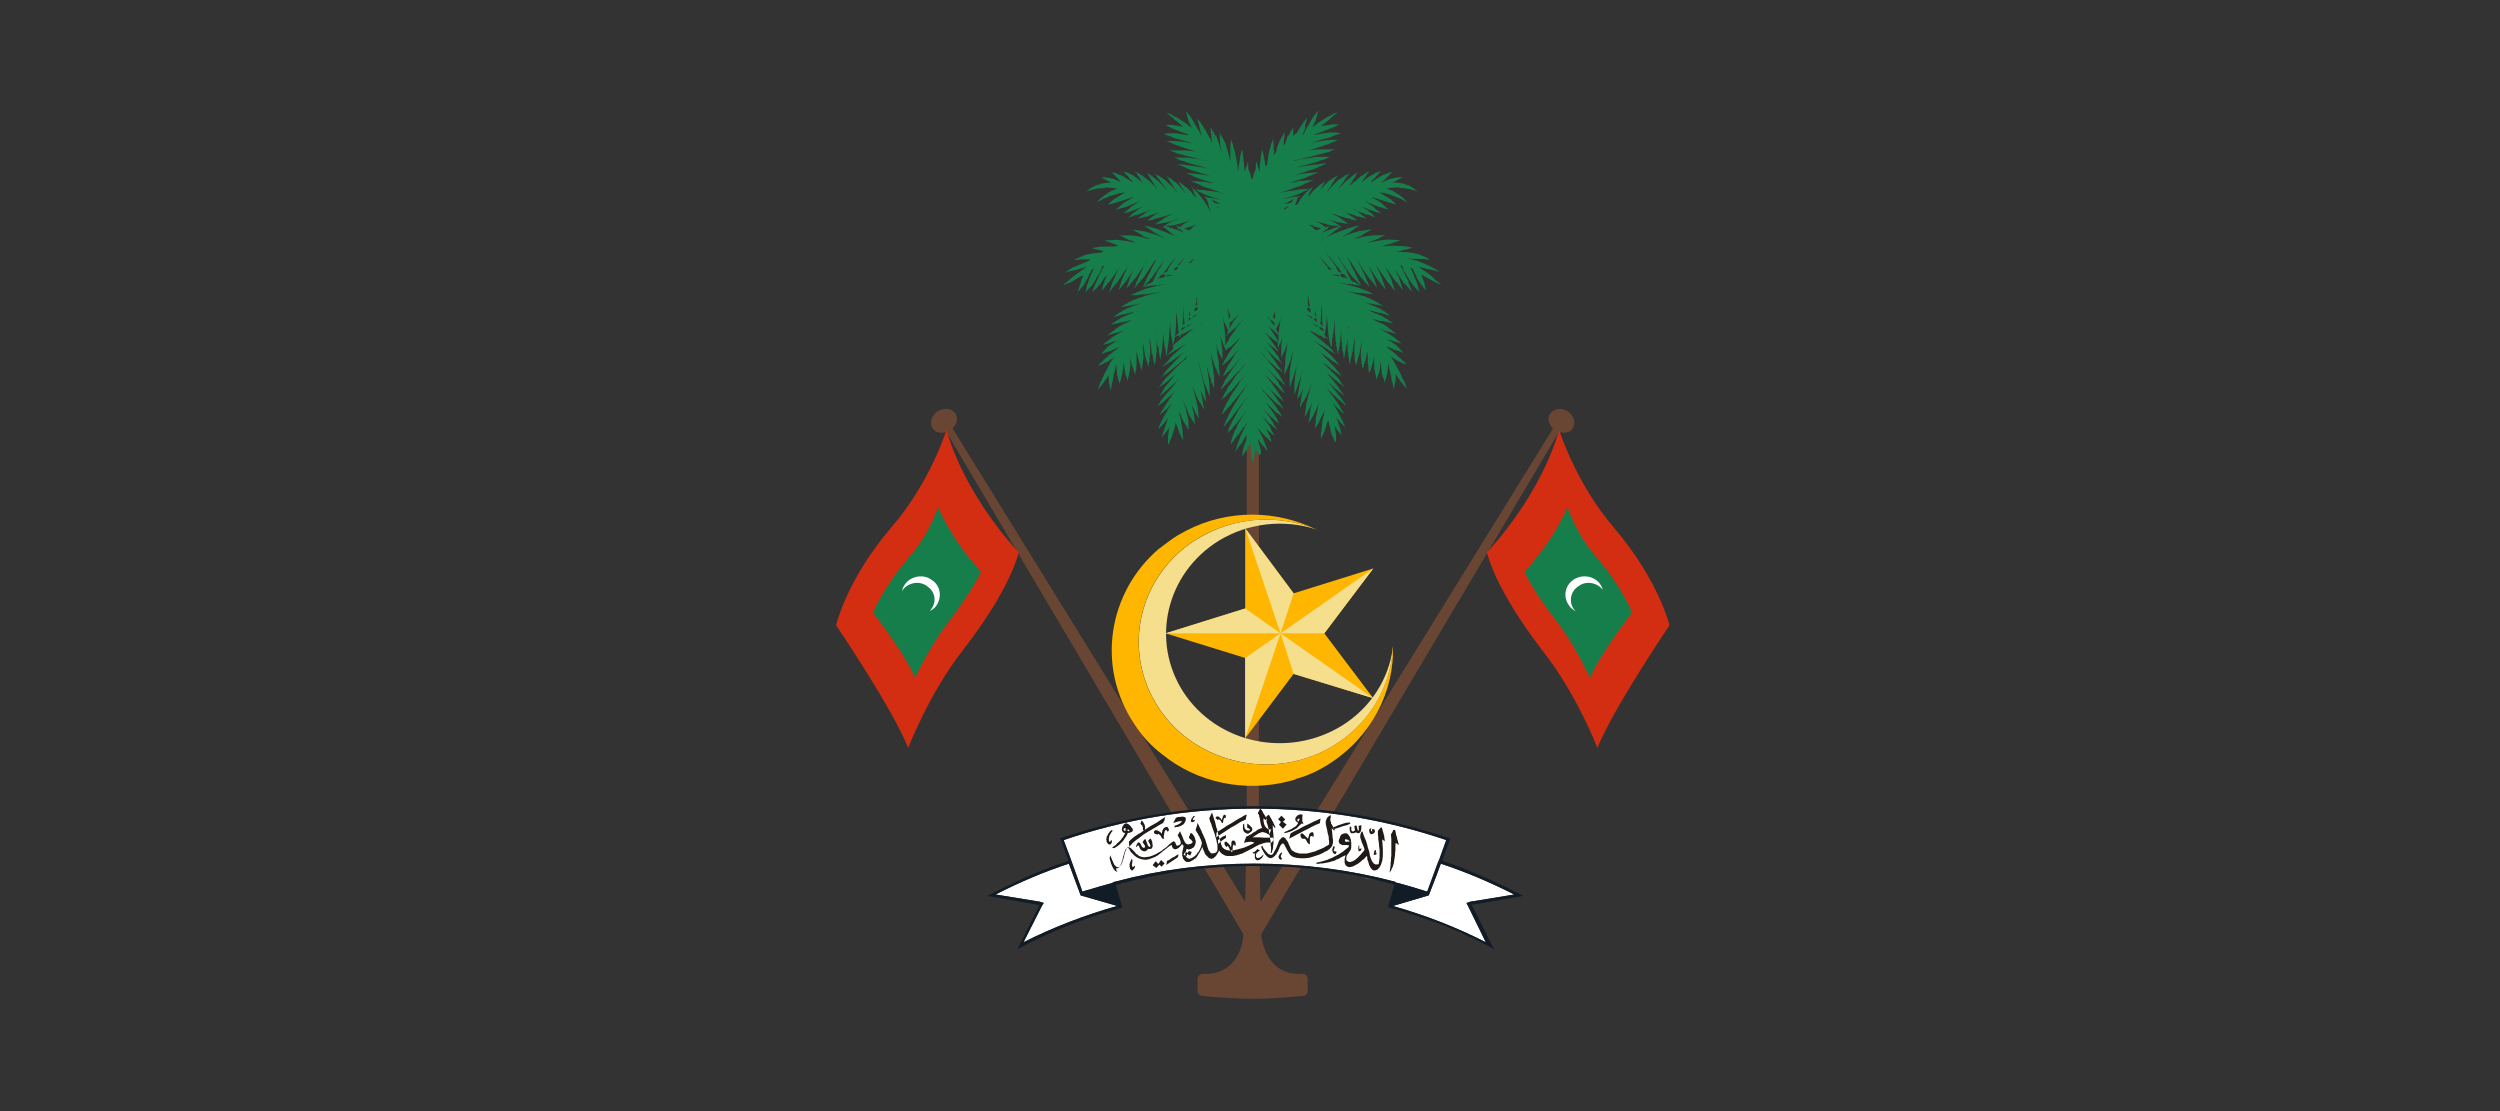 <?xml version="1.0" encoding="UTF-8"?>
<svg xmlns="http://www.w3.org/2000/svg" id="Camada_1" data-name="Camada 1" viewBox="0 0 360 160">
  <rect x="0" y="0" width="360" height="160" fill="#333333" stroke="none"/>
  <defs>
    <style>
      .cls-1 {
        fill: #1f1a17;
        fill-rule: evenodd;
      }

      .cls-1, .cls-2, .cls-3, .cls-4, .cls-5, .cls-6, .cls-7, .cls-8, .cls-9 {
        stroke-width: 0px;
      }

      .cls-2 {
        fill: #694633;
      }

      .cls-3 {
        fill: #121c26;
      }

      .cls-4 {
        fill: none;
      }

      .cls-5 {
        fill: #fff;
      }

      .cls-6 {
        fill: #f5de8c;
      }

      .cls-7 {
        fill: #d42e12;
      }

      .cls-8 {
        fill: #ffb600;
      }

      .cls-9 {
        fill: #157e4b;
      }
    </style>
  </defs>
  <g id="_2336894565168" data-name=" 2336894565168">
    <g>
      <polygon class="cls-2" points="181.28 63.88 179.53 63.88 179.53 124.36 181.28 124.36 181.28 63.88"></polygon>
      <path class="cls-2" d="m225.81,59.26c-.91-.61-2.04-.43-2.56.27-.48.66-.27,1.56.39,2.17l-42.14,68.17-.23-11.03h-1.74l-.23,11.03-42.14-68.19c.7-.61.86-1.52.39-2.17-.48-.7-1.65-.86-2.56-.27-.86.61-1.18,1.7-.7,2.45.43.61,1.22.75,1.99.52l42.75,72.27v.39s-.29,5.01-5.01,5.37h-.79c-.39,0-.79.29-.79.79v1.65c0,.43.39.75.79.75,0,0,3.92.39,7.14.39s7.14-.39,7.14-.39c.48,0,.79-.29.79-.75v-1.65c0-.48-.29-.79-.79-.79h-.86c-4.39-.34-4.92-4.92-5.01-5.37v-.39l42.84-72.27c.79.23,1.61.09,1.99-.52.48-.75.18-1.84-.7-2.45h0l.05.02Z"></path>
      <g>
        <path class="cls-6" d="m172.4,77.61c-8.45,5.19-10.99,16.08-5.53,24.35,5.41,8.16,16.79,10.58,25.24,5.37,5.28-3.26,8.25-8.63,8.5-14.25-.57,4.58-3.15,8.81-7.45,11.46-7.7,4.67-17.83,2.56-22.7-4.8-4.85-7.41-2.56-17.17,5.05-21.88,4.3-2.61,9.42-3.1,13.96-1.65-5.41-2.17-11.69-1.88-17.04,1.4h-.02Z"></path>
        <path class="cls-8" d="m200.58,92.81v.27c-.27,5.62-3.22,10.99-8.5,14.25-8.45,5.23-19.82,2.79-25.24-5.37-5.44-8.29-2.92-19.17,5.53-24.35,5.37-3.26,11.64-3.58,17.04-1.4.09,0,.18,0,.23.09h0c-5.8-2.88-12.85-3.01-18.87.14-.48.27-.86.48-1.27.7-.95.61-1.74,1.22-2.54,1.84h0s0,.05-.09.05c-7.27,6.23-9.06,16.9-3.58,25.15,1.09,1.74,2.49,3.26,4.06,4.44,5.01,4.1,11.94,5.53,18.3,3.87.29-.09.61-.18.84-.23.06,0,.09-.03.09-.09,1.65-.43,3.15-1.13,4.62-2.04,6.28-3.92,9.67-10.58,9.38-17.31h0Z"></path>
      </g>
      <g>
        <g>
          <path class="cls-5" d="m205.72,128.94l-5.14,1.52c4.62,1.31,9.15,3.06,13.39,5.23l-2.56-5.23-.23-.43.52-.18,6.37-1.04c-3.44-1.74-6.98-3.26-10.58-4.44l-.61,1.65-1.13,2.92h-.02Z"></path>
          <path class="cls-5" d="m142.15,129.03l7.5,1.31-7.5-1.31Z"></path>
          <path class="cls-5" d="m172.65,125.18c-.29.05-.66.05-.95.14.29-.09.66-.09.95-.14Z"></path>
          <path class="cls-5" d="m197.75,126.67c-.57-.14-1.18-.23-1.74-.34.57.14,1.18.23,1.74.34Z"></path>
          <path class="cls-5" d="m199.72,127.15c-.29-.09-.7-.18-1.04-.23.34.05.75.14,1.04.23Z"></path>
          <path class="cls-5" d="m200.9,127.06c.14,0,.23.09.39.09,1.09.29,2.17.61,3.26.95.34.09.66.27.95.29l1.56-4.24.18-.39,1-2.79c-8.86-3.01-18.12-4.53-27.64-4.53s-18.64,1.52-27.46,4.53l1.04,2.79.14.39,1.52,4.24c.39-.14.7-.23,1-.29,1.09-.34,2.17-.66,3.31-.95.05-.09.23-.09.29-.18h.09c6.5-1.74,13.25-2.61,20.05-2.61s13.68.86,20.28,2.61v.09h.05Z"></path>
          <path class="cls-5" d="m200.8,127.45h-.09c-.14-.09-.29-.09-.48-.18.18.09.34.09.48.18h.09Z"></path>
          <path class="cls-5" d="m155.61,128.94l-1.7-4.58c-3.62,1.18-7.14,2.7-10.56,4.44l6.37,1.04.57.18-.27.43-2.65,5.23c4.3-2.17,8.88-3.92,13.5-5.23l-5.28-1.52h.02Z"></path>
        </g>
        <path class="cls-3" d="m211.79,130.32l7.54-1.31c-2.65-1.43-5.41-2.7-8.31-3.83-.29-.18-.7-.27-1-.39-.39-.14-.79-.29-1.13-.43-.39-.09-.7-.27-1.09-.39h-.14l1.18-3.17c-.18-.09-.34-.18-.39-.18-8.72-2.92-18.03-4.53-27.8-4.53s-19.26,1.7-27.98,4.62l1.18,3.26c-.27.09-.48.14-.7.23-.39.18-.75.23-1.13.39-.84.29-1.79.66-2.65,1.04-.91.39-1.88.75-2.74,1.22-1.47.66-2.97,1.36-4.44,2.17l7.5,1.31-.79,1.56-2.4,4.8c4.76-2.56,9.81-4.58,15.13-6h0l-.95-3.22c.09-.09.18-.09.27-.09.23-.09.48-.14.7-.23.29-.09.57-.09.79-.18.39-.05.79-.23,1.18-.29.09,0,.23-.05.39-.05.39-.09.79-.18,1.09-.27.27-.05.48-.14.79-.14.18-.09.29-.09.48-.09.23-.05.48-.14.61-.14.27,0,.39-.09.57-.09.23-.09.48-.09.61-.14.34,0,.66-.09.95-.18.48-.09,1-.14,1.47-.14.18-.09.29-.09.48-.09.23-.09.48-.09.7-.09.29-.09.66-.09.95-.14,1-.09,2.04-.18,3.15-.27h0c1.65-.14,3.26-.14,4.85-.14,3.87,0,7.63.23,11.33.84.7.09,1.31.18,1.99.29.27.09.57.09.79.14.18,0,.34.09.48.09s.39.09.66.18h.14c.57.14,1.18.23,1.74.34l.91.27c.34.05.75.14,1.04.23.14.09.29.09.52.14.18.09.34.09.48.18h.09-.09l-.91,3.22h0c2.79.79,5.62,1.7,8.29,2.74.18.09.34.14.48.23.66.23,1.27.52,1.88.75.34.18.57.29.86.48,1.27.52,2.45,1.13,3.72,1.83l-2.65-5.32-.57-1.04h-.09Zm-56.18-1.38h0l5.28,1.52c-4.62,1.31-9.2,3.06-13.5,5.23l2.65-5.23.27-.43-.57-.18-6.37-1.04c3.4-1.74,6.93-3.26,10.56-4.44l1.7,4.58h-.02Zm45.29-1.97h0c-6.57-1.74-13.34-2.61-20.28-2.61s-13.55.86-20.05,2.61h-.09c-.09.09-.27.09-.29.18-1.13.29-2.22.61-3.31.95-.29.09-.61.18-1,.29l-1.52-4.24-.14-.39-1.04-2.79c8.81-3.01,18.03-4.53,27.46-4.53s18.78,1.52,27.64,4.53l-1,2.79-.18.39-1.56,4.24c-.29-.05-.61-.23-.95-.29-1.09-.34-2.17-.66-3.26-.95-.18,0-.27-.09-.39-.09v-.09h-.05Zm4.83,1.97h0l1.13-2.92.61-1.65c3.62,1.18,7.14,2.7,10.58,4.44l-6.37,1.04-.52.18.23.43,2.56,5.23c-4.24-2.17-8.77-3.92-13.39-5.23l5.14-1.52h.02Z"></path>
      </g>
      <g>
        <path class="cls-7" d="m146.68,79.55s-.95,4.96-8.02,14.07c-4.85,6.18-7.88,14.07-7.88,14.07-2.31-5.75-10.38-17.65-10.38-17.65,0,0,1.47-6.5,7.93-14.07,5.62-6.46,7.97-14.07,7.97-14.07,0,0,1.97,8.4,10.38,17.65h0Z"></path>
        <path class="cls-9" d="m141.27,82.34s-.95,2.27-4.71,7.27c-2.65,3.4-4.8,8.02-4.8,8.02-1.18-3.15-6.05-9.42-6.05-9.42,0,0,1.56-3.74,5.1-7.84,3.1-3.49,4.28-7.36,4.28-7.36,0,0,1.61,4.3,6.18,9.33h0Z"></path>
        <path class="cls-5" d="m130.37,84.08c-.27.29-.39.66-.48,1.04.09-.09.14-.14.14-.23.86-1.04,2.45-1.31,3.53-.43,1.13.75,1.36,2.27.48,3.31,0,.09-.09.14-.14.23.39-.23.7-.43.91-.75.86-1.22.66-2.88-.61-3.72-1.18-.91-2.92-.61-3.83.52v.02Z"></path>
      </g>
      <g>
        <path class="cls-7" d="m214.13,79.55s.95,4.96,7.93,14.07c4.92,6.18,7.97,14.07,7.97,14.07,2.31-5.75,10.38-17.65,10.38-17.65,0,0-1.56-6.5-8.02-14.07-5.53-6.46-7.88-14.07-7.88-14.07,0,0-1.97,8.4-10.38,17.65h0Z"></path>
        <path class="cls-9" d="m219.54,82.34s.86,2.27,4.71,7.27c2.65,3.4,4.71,8.02,4.71,8.02,1.27-3.15,6.05-9.42,6.05-9.42,0,0-1.47-3.74-5.01-7.84-3.1-3.49-4.28-7.36-4.28-7.36,0,0-1.61,4.3-6.18,9.33h0Z"></path>
        <path class="cls-5" d="m230.39,84.08c.23.29.39.66.43,1.04,0-.09-.05-.14-.05-.23-.86-1.04-2.45-1.31-3.53-.43-1.13.75-1.36,2.27-.57,3.31.09.09.18.14.18.23-.34-.23-.66-.43-.86-.75-.95-1.22-.66-2.88.52-3.72,1.27-.91,3.01-.61,3.87.52h0v.02Z"></path>
      </g>
      <path class="cls-4" d="m185.42,29.31c.09,0,.27,0,.39-.09h.09s.39-.43.39-.61c0,.09-.09.09-.18.18-.14.05-.29.14-.29.14-.39.23-.79.39-1.09.52,0,0,.18-.09.29-.09s.29-.05.39-.05h.02Z"></path>
      <path class="cls-4" d="m184.11,48v.05c.14-1.13.23-1.88.39-2.49-.09.29-.18.52-.27.84,0,0-.09.18-.14.29-.09.18-.18.29-.18.39,0,0-.09.14-.18.29.09.14.09.23.09.23.09.09.18.23.27.39h0l.02.02Z"></path>
      <path class="cls-4" d="m185.01,29.96l-.09.09v.23l.39-.29c.09-.05.18-.23.27-.34v.05c-.09,0-.39.27-.57.29h0v-.02Z"></path>
      <path class="cls-4" d="m184.15,30.53v-.09s.09,0,.09-.09c0,0-.09.09-.14.09l.05.09h0Z"></path>
      <path class="cls-4" d="m188.34,33.14c-.27-.05-.57-.14-.7-.23.14.09.29.23.43.29.09,0,.18,0,.27-.09v.02Z"></path>
      <path class="cls-4" d="m190.52,32.41c.09.09.27.23.27.23,0,0,.05,0,.05.09.09-.09.27-.09.34-.09.14-.09.39-.14.39-.14,0,0-.18.14-.34.29,0,0-.05.05-.14.05.14.09.23.18.23.18h-.29c-.06,0-.09.03-.09.09-.09,0-.48.34-.61.43.39-.18.86-.39,1.4-.52,0,0,.18-.09.29-.18.27-.05.39-.05.48-.14.09,0,.27-.09.39-.09-.09,0-.14-.09-.14-.09-.18,0-.86-.05-.86-.05-1.09-.29-1.97-.52-2.54-.79.29.18.57.29.95.52,0,0,.09.09.23.18h0v.02Z"></path>
      <path class="cls-4" d="m189.11,32.8c.09.14.14.23.14.23.09,0,.18.09.27.14.14,0,.29-.05.48-.14,0,0,.14-.09.29-.18h-.29c-.57-.14-.95-.29-1.27-.43-.18,0-.27-.09-.29-.09.14.09.29.23.43.29,0,0,.09.09.27.18h-.02Z"></path>
      <path class="cls-4" d="m182.93,45.96l-.09-.09c-.18-.14-.27-.29-.39-.39.14.18.29.39.52.7,0-.09-.05-.18-.05-.23h0Z"></path>
      <path class="cls-4" d="m171.29,44.82v-.27c0,.29-.09.61-.09.91,0-.05.09-.05.18-.14-.09-.23-.09-.52-.09-.52h0v.02Z"></path>
      <path class="cls-4" d="m171.08,46.25c.14-.18.23-.27.39-.29-.09-.09-.09-.18-.09-.23-.06.03-.12.05-.18.05h-.05c0,.09,0,.23-.09.48h.02Z"></path>
      <path class="cls-4" d="m183.63,45.05h0c0-.09-.09-.09-.09-.09v.09s-.18.39-.23.52c.05.09.14.29.23.43.09-.34.09-.66.09-.95h0Z"></path>
      <path class="cls-4" d="m170.9,46.91v.18c.18-.18.29-.23.39-.29.18-.09.29-.18.39-.23-.14.05-.39.23-.7.29,0,0,0,.05-.09.05h.02Z"></path>
      <path class="cls-4" d="m183.54,47h0v-.52l-.18-.18s-.14-.14-.29-.23c0,.06-.03.12-.09.18.18.23.39.43.57.66v.09h0Z"></path>
      <path class="cls-4" d="m190.9,38.16c.09.09.27.09.29.14h.09c-.23-.23-.48-.43-.61-.66-.39-.39-.66-.61-.86-.84.29.29.7.75,1.09,1.36h0Z"></path>
      <path class="cls-4" d="m183.36,48s.34.52.39.61c0,0,.09.14.18.34.09.09.18.18.18.23v-.95l-.18-.18c-.09-.05-.23-.23-.29-.23,0-.09-.18-.23-.29-.29-.18-.14-.27-.23-.27-.23-.14-.14-.29-.29-.39-.43.18.34.39.66.7,1.13h-.02Z"></path>
      <path class="cls-4" d="m192.26,39.59h-.57.18c.14.09.29.09.48.14.14,0,.29.09.52.09h.09c-.09-.09-.23-.14-.29-.23h-.41Z"></path>
      <path class="cls-4" d="m188.25,44.64h0c.18.18.29.23.57.39-.09-.18-.09-.23-.09-.23,0-.18-.09-.29-.09-.48-.18-.05-.23-.05-.29-.05-.09.14-.09.27-.09.34h0v.02Z"></path>
      <path class="cls-4" d="m189.25,46.09c.18.09.27.18.39.29v-.14c-.05-.18-.05-.29-.05-.39-.18,0-.27-.09-.27-.09-.09.09-.09.23-.09.29h0l.02.02Z"></path>
      <path class="cls-4" d="m189.21,33.32h-.09c-.09,0-.48-.09-.48-.09h-.09c-.09.09-.14.14-.14.23v.09s.05.09.14.09c.18-.09.39-.18.66-.29h0v-.02Z"></path>
      <path class="cls-4" d="m189.52,46.86c-.27-.09-.48-.27-.7-.29.14.05.29.14.39.23.23.14.43.23.7.43-.09-.05-.09-.14-.09-.23-.18-.09-.29-.14-.29-.14h0Z"></path>
      <path class="cls-4" d="m188.34,43.92v.09h0c.09,0,.14.14.29.23-.18-.79-.23-1.36-.29-1.84v1c.09.05.14.05.14.05h-.14v.48h0Z"></path>
      <path class="cls-4" d="m165.1,40.95c0-.09.09-.09.18-.14.05,0,.23-.09.29-.18s.14-.09.14-.09c.09,0,.18-.05.27-.05.09-.09.14-.18.29-.18v-.05c.09-.27.18-.39.23-.48,0-.09.09-.23.18-.43.09-.18.18-.39.18-.39.14-.29.39-.61.52-.84.18-.29.27-.52.39-.75.09,0,.09-.09.18-.18h-.09v.09c-.18.14-.29.34-.48.61-.29.43-.7,1.04-1.18,1.65,0,0,0,.09-.09.14-.05.09-.14.18-.23.27,0,0-.09.05-.09.14-.09,0-.09.09-.09.09-.05.09-.14.14-.14.14-.09.09-.27.23-.39.39-.27.23-.39.39-.39.39,0,0,.09-.09.14-.09,0-.09.09-.09.18-.09h0l-.02.02Z"></path>
      <path class="cls-4" d="m168.54,50.1c.09,0,.18-.14.29-.29v-.05c0-.09-.05-.27-.05-.29v-.39c-.09-.18-.09-.23-.09-.23v-.23c0-.09-.09-.27-.09-.29,0-.18,0-.29-.09-.39v-.18c-.09-.84-.09-1.47-.14-2.08v-.79h0v1.52c-.09.61-.09,1.36-.18,2.27,0,0,0,.23-.09.48v.34c-.09.09-.09.18-.09.27v.23s-.05.23-.05.34-.09.27-.09.29v.18s.09-.18.23-.29.39-.29.39-.39h0l.05-.02Z"></path>
      <path class="cls-4" d="m190.52,47.32c-.09-.09-.23-.09-.23-.18-.09,0-.18,0-.27-.05v.23c.18.14.27.23.39.29,0,0,.09.09.18.14h0s0-.23-.09-.43h.02Z"></path>
      <path class="cls-4" d="m191.95,38.89h-.09c-.18-.14-.29-.29-.48-.43h-.29l.14.14s.09.09.09.27c.27.05.39.05.57.05h.09l-.02-.02Z"></path>
      <path class="cls-4" d="m171.85,37.24c-.18.18-.39.39-.66.61h.27c.14-.23.29-.43.48-.61h-.09Z"></path>
      <path class="cls-4" d="m193.12,39.91s.14.09.29.09.14.05.29.05c0,0,.09,0,.09.09h.14s.09.09.18.09h0l-.18-.18s-.29-.34-.43-.52h-.57c.09.18.09.29.18.39h0Z"></path>
      <path class="cls-4" d="m190.52,47.09c0-.18-.09-.29-.09-.29-.05-.79-.05-1.43-.05-2.04s-.09-.7-.09-1v.09c0,.52,0,1.22-.09,1.97v.48c-.09.14-.09.43-.09.43h0c.18.18.27.23.29.29l.09.09h0l.02-.02Z"></path>
      <path class="cls-4" d="m189.43,44.55v.27s-.09.43-.09.66c.09,0,.09.09.09.09,0,0,.09,0,.09.09,0-.39-.09-.79-.09-1.09v-.02Z"></path>
      <path class="cls-4" d="m192.4,38.46s.27.52.34.66c.05.09.14.09.14.09.09,0,.27.09.39.09-.23-.23-.39-.43-.52-.7-.27-.23-.39-.43-.57-.66-.29-.39-.57-.7-.7-.91-.18-.18-.27-.23-.29-.39h-.09c.09.18.23.23.29.39.29.39.61.91,1,1.43h.02Z"></path>
      <path class="cls-4" d="m188.96,45.64c-.14-.09-.39-.18-.39-.18-.14-.05-.23-.14-.39-.14h0c.27.14.57.39.86.61,0-.18-.09-.23-.09-.29h0Z"></path>
      <path class="cls-4" d="m172.74,45.12s-.03.05-.09.05c.14-.05.23-.14.29-.23-.09.09-.18.18-.23.18h.02Z"></path>
      <path class="cls-4" d="m172.87,46.71h.18s0-.09.09-.14c-.09.05-.18.14-.27.14h0Z"></path>
      <path class="cls-4" d="m177.04,46.48v.52s0,.23-.09.39c.09-.09.09-.18.14-.23.09-.18.18-.29.18-.29.29-.57.61-1,.95-1.4.14-.14.23-.29.39-.43-.27.23-.57.52-.79.75,0,0-.09.09-.27.23v.29s-.09-.05-.09-.23c-.14.18-.29.23-.29.29-.06,0-.11.03-.14.09h0l.02.02Z"></path>
      <path class="cls-4" d="m172.74,33.09c-.18.05-.27.05-.34.05.09.09.18.09.27.09h.09v-.14h-.02Z"></path>
      <path class="cls-4" d="m171.99,45.48s-.14.09-.23.09v.09s0,.09-.09.14c.29-.23.66-.34.86-.52h0c-.23.09-.39.18-.57.23l.02-.02Z"></path>
      <path class="cls-4" d="m170.38,48.04s-.09,0-.27.09c-.09,0-.09.09-.14.09v.09c0,.14,0,.23-.09.27v.18-.18c-.09-.05-.09-.14-.09-.27h-.09c-.09,0-.39.14-.61.23v.29s0,.14-.09.23c0,.09,0,.23-.09.39,0,.14,0,.23-.09.29v.05s.09-.05.09-.05l.29-.29c.57-.48,1.04-.91,1.52-1.22.39-.39.79-.61,1-.84s.18-.18.23-.18c-.05,0-.14.09-.29.18-.29.14-.79.34-1.31.66h.05Z"></path>
      <path class="cls-4" d="m168.86,39.59h-.7c-.09.09-.23.14-.29.23h0c.18,0,.39-.09.57-.09.14-.05.29-.05.43-.14h.18-.18,0Z"></path>
      <path class="cls-4" d="m177.83,47.32s-.18.09-.34.23c-.14.09-.29.23-.29.23,0,.09-.09.09-.14.18-.09,0-.18.09-.27.14,0,.09-.09.18-.14.27-.09,0-.09.05-.09.05,0,0,0-.05.09-.14,0-.09,0-.18.05-.23,0-.09.09-.18.09-.27s.09-.14.09-.14c0-.09-.09-.18-.09-.18-.09-.14-.14-.34-.14-.34,0-.09-.09-.18-.09-.23l-.09.05s0-.05.09-.14c-.09,0-.09-.09-.09-.09-.09-.14-.18-.29-.18-.29-.05-.29-.14-.52-.23-.84.18.61.23,1.52.39,2.79v1.43c.09-.14.18-.34.18-.34.05-.09.14-.27.23-.39.09-.09.09-.18.18-.23v-.18c.39-.52.79-.95,1-1.43.29-.34.57-.66.7-.91.09-.05.18-.14.27-.23h-.09c-.29.39-.7.79-1.09,1.22h0Z"></path>
      <path class="cls-4" d="m176.97,45.96c.09-.18.23-.29.23-.48-.09-.14-.14-.43-.14-.43-.18-.39-.27-.75-.34-1.04.09.23.09.43.18.84,0,.29.09.66.09,1.13l-.02-.02Z"></path>
      <path class="cls-4" d="m175.14,29.62c.09.14.18.23.18.29l.18-.09c-.18-.09-.27-.18-.34-.18v-.05h0l-.02.02Z"></path>
      <path class="cls-4" d="m172.35,33.54c0-.06.02-.09.05-.09-.05-.09-.14-.14-.23-.23h0s-.48.09-.57.09h0c.18.14.39.23.57.29.06-.06.12-.09.18-.09v.02Z"></path>
      <path class="cls-4" d="m174.62,28.79c-.09,0-.09-.09-.18-.09.09.14.48.52.48.52h0c.18.09.29.09.39.09s.23.05.39.05.29.09.29.09c-.29-.14-.7-.29-1.09-.52,0,0-.18-.09-.29-.14h.02Z"></path>
      <path class="cls-4" d="m170.52,32.84c.18.09.29.18.29.18.18.09.34.14.48.14.09-.05.18-.14.18-.14,0,0,.14-.09.23-.23l.18-.18c.14-.09.39-.23.52-.29-.14,0-.23.09-.29.09-.39.14-.79.29-1.31.43h-.27,0Z"></path>
      <path class="cls-4" d="m169.25,47.75v.18c0,.09-.05.23-.05.39v.14c.05-.09.39-.29.39-.39l.14-.14v-.18s-.09-.14-.09-.29c-.05,0-.14.09-.14.09l.14-.14v-.18c-.05-.23-.05-.43-.05-.43-.09-.79-.18-1.43-.18-2.04v-.43c0,.27,0,.75-.09,1.27,0,.61,0,1.36-.09,2.17h0l.02-.02Z"></path>
      <path class="cls-4" d="m172.35,43.31c0-.09.05-.09.05-.09v-.84c-.05.29-.05.61-.14.91h.09v.02Z"></path>
      <path class="cls-4" d="m172.4,44.21h-.05c0,.09-.18.09-.27.09,0,.14-.09.34-.09.52v.05c.18-.14.34-.23.48-.29,0-.05-.09-.23-.09-.34h0l.02-.02Z"></path>
      <path class="cls-4" d="m169.81,38.16c.29-.39.57-.7.7-.91h-.09c-.05.09-.14.23-.29.39s-.39.34-.61.66h0c.14-.05.23-.05.29-.14h0Z"></path>
      <path class="cls-4" d="m172.17,43.99c.09,0,.18-.09.23-.09v-.52s-.08.02-.14.05c0,.18-.09.39-.09.61v-.05h0Z"></path>
      <path class="cls-4" d="m166.85,40.02c-.09,0-.09.09-.18.18,0-.09.09-.09.09-.09h.09c.05-.09.14-.09.14-.09.18,0,.27-.05.29-.05.18,0,.27-.09.39-.09,0-.09.09-.23.18-.39h-.57c-.14.18-.43.48-.43.52h0Z"></path>
      <path class="cls-4" d="m168.02,39.12c.05-.14.29-.66.29-.66.29-.48.61-.84.86-1.22h-.09c-.18.23-.29.43-.57.7-.14.23-.29.43-.48.66-.14.27-.39.48-.61.7.23-.09.29-.09.39-.09,0,0,.09,0,.18-.09h.02Z"></path>
      <path class="cls-4" d="m168.86,38.89c.18,0,.39-.05.57-.05.09-.18.18-.27.18-.27,0-.05.05-.05.05-.14h-.29c-.14.14-.29.29-.39.43h-.09l-.02.02Z"></path>
      <path class="cls-4" d="m170.7,47.23s0-.14-.09-.14-.23.05-.29.05c0,.09-.09.09-.09.09-.09.18-.09.29-.09.39h0c.18-.18.39-.29.57-.39h0Z"></path>
      <path class="cls-4" d="m170.43,45.78c0-.75,0-1.43-.05-1.97v-.09,1c0,.61-.09,1.27-.09,2.04,0,0,0,.09-.09.14.18-.14.23-.23.39-.29,0-.14-.09-.29-.09-.34v-.18h0v-.09s-.09-.23-.09-.23h0l.02.02Z"></path>
      <path class="cls-4" d="m169.9,33.09c0-.09-.09-.09-.09-.09h-.39s.18-.09.23-.18c0,0-.05-.05-.14-.05-.18-.18-.27-.29-.27-.29,0,0,.18.05.34.14.14,0,.23,0,.29.09l.09-.09s.14-.14.29-.23c.09-.09.23-.18.23-.18.29-.23.66-.34.86-.52-.57.27-1.36.48-2.54.79,0,0-.7.05-.79.05s-.14.09-.23.09c.23,0,.39.09.48.09,0,.09.23.09.39.14.14.09.39.18.39.18.48.14.91.34,1.31.52-.05-.09-.52-.43-.52-.43l.07-.02Z"></path>
      <path class="cls-9" d="m179.62,64.56c.23-.39.39-.48.48-.7,0,.39,0,.79.09,1.52,0,0,.05.52.05.61s.18.66.18.66c0,0,.09-.57.18-.66,0-.09.05-.61.05-.61.09-.29.09-.52.18-.75.09.05.09.23.18.34,0,0,.05.09.14.18v.09l.09.05c0,.09.09.18.18.23.05.09.05.18.05.18v-.18c.09-.14.09-.23.09-.27v-.39c-.09-.39-.14-.61-.23-.84s-.09-.39-.18-.52v-.09h0v-.18c.18.27.29.48.57.79,0,0,.29.34.39.43,0,0,.09.09.14.23.09.09.18.09.18.18.09,0,.09.09.09.09,0,0-.18-.57-.18-.61-.09-.09-.23-.61-.23-.61-.18-.39-.29-.79-.48-1.09-.18-.27-.29-.57-.39-.75h-.09v-.14c.09.05.18.14.27.23.14.23.43.52.79.84,0,0,0,.09.05.09,0,0,.09.05.18.14,0,0,.09.09.18.09,0,.06.02.11.05.14l.27.27c.09.05.23.14.23.14,0,0-.09,0-.09-.09s0-.14-.05-.14v-.23c-.06-.06-.09-.12-.09-.18l-.09-.09v-.23c-.09,0-.09-.09-.09-.14l-.09-.09c-.14-.39-.39-.7-.52-.91.09.09.14.18.29.29,0,0,.09.09.23.18.09.05.27.23.27.23l.23.23.27.14s0-.14-.09-.23c-.09-.14-.18-.29-.18-.29,0-.05-.09-.23-.14-.29,0-.14-.09-.29-.09-.29-.27-.34-.48-.75-.7-.95-.18-.29-.34-.52-.48-.7h0c.29.29.61.61,1,1.09,0,0,.18.05.29.14.09.14.27.23.27.29.09,0,.23.14.29.23.18.09.29.23.29.23,0,0-.09-.14-.14-.29-.09-.14-.18-.29-.27-.34,0-.09-.29-.61-.29-.61-.57-.91-1-1.43-1.4-1.84.39.29.79.79,1.22,1.22,0,0,.57.43.57.52.09,0,.61.48.61.48,0,0-.29-.61-.29-.7-.09-.09-.39-.61-.39-.61-.52-.84-1-1.43-1.31-1.84.29.29.7.7,1.18,1.13,0,0,.05.09.23.27.18.14.39.23.39.29.09,0,.23.14.39.27.09.09.18.18.23.18.09.09.09.14.09.14,0,0,0-.05-.09-.14,0-.09-.05-.18-.14-.23-.09-.23-.18-.39-.27-.48s-.43-.66-.43-.66c-.39-.61-.79-1.09-1.13-1.43-.29-.39-.52-.7-.79-.91-.05-.18-.23-.29-.29-.48.39.48,1.04,1.09,1.88,1.93,0,0,.09.09.27.23.14.18.39.29.39.29.09.09.7.61.7.61,0,0-.09-.23-.23-.39-.09-.23-.18-.34-.27-.43s-.48-.7-.48-.7c-.61-.91-1.18-1.52-1.56-1.97.34.39.79.84,1.27,1.31,0,0,.18.14.29.27s.34.29.39.29c.09.09.75.7.75.7,0,0-.18-.23-.27-.39-.09-.23-.23-.34-.23-.43-.09-.09-.48-.75-.48-.75-.86-1.22-1.47-2.04-1.88-2.54-.48-.52-.66-.66-.7-.75h0c.23.23.52.52.84.91.39.34.79.84,1.36,1.36,0,0,.18.09.29.23s.29.29.29.39c.09,0,.27.14.39.29.09.09.18.14.27.23l.09.09v-.18c-.09,0-.09-.14-.18-.23-.18-.23-.23-.39-.23-.43-.09-.09-.18-.27-.34-.39-.05-.23-.14-.39-.14-.39-.48-.61-.86-1.13-1.18-1.47-.18-.18-.29-.29-.39-.48.29.29.7.79,1.18,1.22l.29.29c.18.09.39.29.39.29.09,0,.23.23.39.39.23.14.39.27.39.27,0,0-.18-.23-.23-.34-.18-.23-.27-.48-.34-.52,0-.09-.43-.79-.43-.79-.48-.61-.86-1.13-1.27-1.56-.29-.39-.57-.79-.79-1-.27-.23-.39-.43-.48-.52-.18-.14-.18-.23-.23-.23h0c.23.14.39.39.7.66.29.39.7.86,1.27,1.31l.29.29c.14.14.29.29.39.29l.14.14c.09,0,.18.09.27.18l.29.29s-.09-.23-.23-.39c-.09-.23-.27-.39-.27-.43-.09,0-.14-.27-.29-.39-.09-.14-.18-.29-.18-.29-.43-.61-.79-1.04-1.09-1.52-.29-.34-.61-.66-.79-.91l-.09-.05c.09.05.09.14.27.23.29.39.79.75,1.27,1.27,0,0,.14.18.29.29.14.09.29.27.39.29,0,0,.14.18.39.29.09.09.14.18.14.27.09.05.18.05.18.05l-.09-.05c-.09-.09-.09-.27-.14-.29-.09-.18-.27-.39-.27-.48,0,0-.14-.23-.23-.39-.18-.14-.27-.34-.27-.34-.43-.52-.79-1.09-1.18-1.43-.05-.18-.14-.23-.23-.29.23.14.39.39.7.61,0,0,.48.43.57.43,0,.09.14.18.29.29.18.09.29.23.29.23,0,0-.09-.14-.14-.29-.09-.14-.27-.34-.27-.34,0-.09-.39-.61-.39-.61-.48-.7-.86-1.22-1.18-1.61.27.18.39.39.66.61,0,0,.14.09.29.18.09.14.23.23.23.23.09.09.57.39.66.43v.91s.29-.75.39-.84c0-.09.29-.75.29-.75,0-.23.09-.39.09-.52-.09.43-.18,1.04-.27,1.7v1.7s.09-.18.18-.29c.09-.23.14-.48.23-.48,0-.05.29-.75.29-.75.09-.39.27-.7.34-.91-.09.23-.18.48-.18.7-.09.61-.23,1.36-.29,2.08v.57c0,.23-.09.43-.09.52v.52c-.09.29-.09.52-.09.52,0,0,.09-.23.27-.43.05-.27.23-.48.23-.57s.09-.29.23-.52c0-.05.09-.23.09-.29s.09-.14.09-.14c.18-.7.29-1.31.48-1.74-.09.23-.18.61-.18.91-.14.66-.23,1.43-.39,2.36v2.27l.18-.52c.09-.27.14-.57.23-.61,0-.09.09-.29.18-.57s.14-.52.14-.52c.18-.43.27-.84.34-1.18-.09.57-.27,1.36-.34,2.31,0,0-.05.91-.05,1v1.13s.29-.91.39-1.04c0,0,.05-.29.14-.52.09-.27.18-.48.18-.48.23-.61.39-1.13.48-1.56v.14c-.18.52-.34,1.31-.48,2.17,0,0-.09.86-.18,1,0,.09-.09,1-.09,1,0,0,.39-.79.48-.91,0-.09.27-.52.39-.79-.09.29-.23.7-.29,1.09,0,0-.09.75-.09.91-.09.05-.14.86-.14.86,0,0,.39-.75.43-.84.09-.05.48-.75.48-.75.39-.91.7-1.65.86-2.17-.18.52-.48,1.56-.86,3.22,0,0-.09.84-.09.91s-.14.91-.14.91c0,0,.48-.7.48-.84.05-.09.43-.79.43-.79,0-.14.09-.27.18-.43-.09.39-.23.75-.29,1.31,0,0-.09.66-.09.84,0,0-.09.23-.09.43v.39s.09-.18.18-.39c.14-.14.23-.29.23-.39.09-.05.39-.66.39-.66.29-.7.57-1.22.75-1.61h0c-.18.39-.34,1.13-.57,2.45v.61c-.09.09-.09.75-.09.75,0,0,.39-.52.39-.61.09-.05.29-.61.29-.61.34-.61.57-1.13.75-1.56l-.18.7h.09c-.09.23-.18.52-.27.86-.05.29-.05.79-.14,1.31v.29c-.09.14-.09.29-.09.34v.7s.09-.14.18-.29c.05-.14.14-.29.14-.29,0-.09.09-.23.18-.34,0-.18.09-.27.09-.27.14-.52.29-.95.39-1.27.05-.18.05-.23.05-.29,0,.09,0,.23.09.29,0,.23.09.52.18.84s.14.75.29,1.22c0,0,.09.05.18.23,0,.09.05.23.05.29,0,0,.09.14.18.29.09.09.09.23.09.23,0,0,0-.14.09-.29v-.91c-.09-.43-.18-.84-.18-1.22v-.05c.09.14.18.29.23.43,0,0,.29.48.39.48,0,.05.09.23.27.27l.14.27s-.14-.52-.14-.61c0,0-.09-.18-.09-.29s-.09-.29-.09-.29c-.14-.48-.29-.84-.39-1.22-.09-.14-.14-.23-.23-.39.14.18.29.39.52.61,0,0,.09.18.18.27.18.14.23.23.29.27,0,0,.09.18.27.27l.23.23s-.09-.18-.18-.29c0-.18-.05-.29-.14-.29,0-.09-.09-.23-.09-.39-.09-.05-.18-.23-.18-.23-.23-.52-.48-.91-.61-1.22-.18-.34-.39-.61-.48-.84-.09-.05-.18-.23-.23-.29h0c.23.18.39.39.61.61,0,0,.48.39.48.48.09.05.23.14.29.29.18.05.29.14.29.14,0,0-.05-.09-.14-.23-.09-.18-.27-.39-.27-.39,0,0-.09-.14-.14-.29-.09-.14-.18-.29-.18-.29-.61-.95-1.09-1.56-1.4-1.97-.18-.23-.27-.39-.34-.43h0c.09,0,.09.05.18.14.29.29.79.79,1.27,1.22,0,0,.14.14.29.23.18.18.29.29.39.29,0,.09.18.23.29.29l.29.29-.14-.39c-.18-.14-.27-.34-.29-.34,0-.09-.18-.27-.27-.39-.09-.18-.23-.29-.23-.29-.39-.52-.79-1-1.09-1.36-.09-.18-.18-.23-.27-.29h0l-.14-.29.84.84s.66.43.66.52c.09.09.7.52.7.52,0,0-.39-.61-.48-.66-.09-.09-.48-.7-.48-.7-.61-.84-1.18-1.43-1.56-1.88.39.29.75.57,1.18.95,0,0,.18.09.34.23.14.18.29.27.29.29.09,0,.7.52.7.52,0,0-.09-.23-.23-.34-.09-.18-.27-.29-.27-.39,0,0-.14-.23-.23-.39-.18-.14-.27-.29-.27-.29-.43-.43-.84-.86-1.18-1.18l-.84-.84h.05c.34.23.75.52,1.13.86,0,0,.7.48.79.57,0,0,.23.14.39.29.23.05.39.23.39.23,0,0-.57-.7-.66-.79,0,0-.14-.14-.29-.34-.09-.18-.23-.29-.23-.29-1.04-1.09-1.74-1.84-2.22-2.27h-.09c.48.29.95.66,1.52,1.04,0,0,.14.14.39.29s.39.23.39.29c.14,0,.84.52.84.52,0,0-.14-.14-.29-.39-.14-.14-.29-.34-.29-.34-.09-.09-.7-.79-.7-.79-1.09-1.04-1.97-1.74-2.54-2.17.48.29,1.04.7,1.65,1.04,0,0,.18.18.39.23.18.18.39.27.39.29.09,0,.29.18.48.27.23.14.39.23.39.23l-.29-.29c-.18-.18-.29-.29-.29-.39-.09-.09-.27-.23-.39-.39l-.34-.27c-.52-.48-1.09-.91-1.47-1.22-.48-.39-.79-.61-1-.84s-.18-.18-.27-.18c.09,0,.18.09.34.18.29.14.79.34,1.22.66,0,0,.18,0,.34.09.05.09.23.09.29.14h0c0,.18,0,.27.09.29v.18-.18s.05-.14.05-.23c.18.09.66.23.66.23,0,0-.57-.43-.57-.52h-.09c.09-.14.09-.29.09-.29,0-.05.09-.29.09-.52.09-.23.09-.43.09-.43.05-.79.14-1.43.14-2.04v-.48,1.31c.09.61.09,1.36.18,2.17v.18c0,.09.09.23.09.34s0,.27.05.29v.27s0,.14.09.23c0,.09,0,.23.09.39,0,.14,0,.23.09.27v.18-.18s.09-.23.09-.27v-.39c.05-.18.05-.23.05-.23v-.27s.09-.23.09-.29v-.34c.09-.09.09-.18.09-.18.09-.84.09-1.47.18-2.08v-.91h0v1.65c0,.61.05,1.36.14,2.27,0,0,0,.23.09.48v.34c0,.09.09.18.09.23v.27s.09.23.09.34.05.27.05.29v.18l.09-.18v-.29c.09-.29.09-.61.09-.61,0-.05.09-.14.09-.23v-.34c.09-.18.09-.27.09-.29v-.18c.05-.52.05-.95.14-1.36,0,.52,0,1.13.09,1.88,0,0,.09.91.09,1.09.09,0,.09.29.14.52v.34c0,.09.09.18.09.18,0,0,0-.23.09-.52,0-.23.09-.52.09-.52,0-.09.09-.29.09-.61.05-.23.14-.48.14-.48.09-.84.18-1.47.18-2.08v-.48h.09c-.09.39-.09.84-.18,1.43v2.22s.09.23.09.29v.34c0,.09,0,.18.09.18v.23c0,.14,0,.23.05.39v.29c.09.05.09.14.09.14v-.14c0-.09.09-.18.09-.29s0-.27.09-.39v-.18s.09-.14.09-.23,0-.23.05-.29c0-.14,0-.23.09-.29v-.14c.09-.84.27-1.52.29-2.04v-.14.75c-.05.52-.05,1.13-.05,1.88,0,0,.05.18.05.39v.43c.09.18.18,1,.18,1,0,0,0-.23.09-.43.09-.18.14-.39.14-.48,0-.14.27-.91.27-.91.14-.66.23-1.36.29-1.79v-.29.91c-.09.43-.09,1.04-.09,1.7,0,0,.09.27.09.39v.48c.09.05.09.27.09.43s.09.23.09.29v.14s0-.05.05-.14c0-.09,0-.18.09-.23,0-.27.09-.48.09-.48,0-.05.09-.29.18-.43,0-.23.05-.39.05-.39.09-.39.18-.66.18-1.04v.09c.09.43.09.95.09,1.65v.09s0,.14.09.23v.43c0,.09.05.23.05.48s.09.34.09.34v-.05c0-.09.09-.27.09-.29.09-.09.09-.18.09-.27.09-.05.09-.14.09-.23,0,0,.05-.23.14-.39,0-.14.09-.34.09-.34.09-.39.18-.84.18-1.13,0,.52,0,1.22.05,2.08,0,0,.18.7.18.79,0,0,0,.23.09.34,0,.27.09.39.09.39,0,0,.05-.14.05-.39.09-.14.09-.34.18-.34,0-.09,0-.23.09-.39,0-.14.09-.29.09-.29.05-.52.05-.91.14-1.27,0,.43.09,1.04.18,1.88,0,0,.14.52.23.61,0,.09.18.61.18.61,0,0,.14-.61.14-.7.09,0,.09-.14.09-.29.09-.14.09-.23.09-.23.09-.75.18-1.27.18-1.65h0c0,.09.05.23.05.43.09.23.09.52.18.84,0,.06.03.12.09.18v.14c0,.09,0,.18.09.23,0,.18,0,.27.05.39v.29s0,.09.09.09v.23c0,.09.09.18.09.18v.29c.09,0,.09.05.09.14v.23c0,.09.09.09.09.09v-.09c0-.09,0-.14.05-.14v-.23c0-.09.09-.18.09-.18v-.29c.09-.09.09-.14.09-.23v-1c.18.29.39.61.61.91,0,0,.09.18.18.29.18.18.23.29.29.29,0,.09.18.23.29.39.09.05.27.23.27.23,0,0-.29-.7-.29-.75,0,0-.09-.27-.18-.39-.09-.18-.18-.29-.18-.29-.23-.61-.43-1.04-.7-1.43-.14-.39-.39-.7-.52-1-.18-.34-.34-.52-.39-.61v-.14c.23.23.61.43,1,.7h.09c.09.05.14.05.14.05l.34.18s.05.09.14.09.18.05.27.05.05.09.14.09h.09l-.09-.09s-.09-.05-.09-.14c-.05,0-.14-.09-.14-.18-.09,0-.09-.05-.18-.05,0,0-.09-.09-.23-.27,0-.05-.09-.05-.09-.14h-.09c-.39-.39-.7-.61-.91-.84-.34-.23-.57-.48-.75-.52-.05-.09-.14-.18-.14-.18-.09-.09-.09-.14-.18-.23.29.14.7.29,1.09.52h.09c.09,0,.18.09.27.09.14.09.29.09.29.09,0,.05.23.05.39.14.14.09.23.09.23.09,0,0-.09-.09-.14-.23-.18-.09-.27-.27-.27-.29-.09,0-.14-.09-.23-.27-.09-.05-.18-.05-.18-.14-.09,0-.09-.09-.09-.09-.39-.29-.79-.52-1.09-.75-.14-.09-.29-.18-.39-.23.18.05.39.14.57.23h.14s.09.09.27.09c.14.05.29.14.39.14s.79.23.79.23c0,0-.18-.14-.27-.29-.14-.05-.29-.23-.39-.23,0-.09-.14-.14-.29-.29s-.14-.14-.23-.14c0-.09-.09-.09-.09-.09-.57-.39-1-.61-1.4-.84-.18-.09-.34-.18-.48-.23.23.05.48.14.7.23,0,0,.09,0,.18.09.05,0,.14,0,.23.05.09,0,.23,0,.29.09h.18c.09,0,.29.09.48.18.23.05.43.14.43.14,0,0-.05-.09-.14-.09,0-.05-.09-.14-.27-.23-.05-.09-.14-.14-.23-.14-.09-.09-.09-.18-.18-.18,0,0-.05-.09-.14-.09-.09-.05-.18-.14-.27-.23-.14-.09-.29-.23-.29-.23-.61-.39-1.27-.61-1.7-.84-.09-.09-.27-.18-.39-.23.39.14.84.23,1.22.34h.48c.09.09.27.09.29.09.09,0,.18.09.18.09h.23c.09,0,.18.09.34.09s.23.05.29.05h.09l-.09-.05c-.09,0-.18-.09-.27-.18-.14-.09-.23-.14-.29-.14-.09-.09-.14-.18-.14-.18,0,0-.09,0-.18-.09-.09-.05-.23-.05-.29-.14-.18-.09-.29-.23-.29-.23-.75-.29-1.36-.52-1.93-.79-.29-.05-.52-.23-.79-.29.27.09.48.18.75.27.14,0,.39.05.52.05.09.09.18.09.29.09,0,0,.09,0,.09.09h.29c.06.06.12.09.18.09h.18s.23.05.29.05c.09.09.14.09.23.09,0,0,.09,0,.27.09.05,0,.14,0,.29.09.06,0,.11.02.14.05h.18c.09.09.18.09.18.09,0,0-.09-.09-.18-.09,0-.05-.09-.05-.09-.14-.09,0-.09-.09-.14-.09-.09-.09-.27-.14-.34-.23-.05-.09-.14-.09-.14-.09-.06-.06-.15-.11-.27-.14-.05-.09-.14-.09-.23-.18s-.18-.09-.18-.09c-.05-.05-.14-.05-.14-.05-.09-.09-.18-.09-.18-.09,0,0-.09-.09-.18-.09,0,0-.05,0-.05-.09-.18,0-.27-.05-.34-.05-.14-.09-.39-.18-.52-.23-.29-.18-.61-.27-.95-.29,0,0-.05-.09-.14-.09.05,0,.14.09.29.09s.18,0,.23.05h.18c.09,0,.18,0,.18.09h.29c.09,0,.14,0,.14.09h.39c.09.09.18.09.27.09h.14c.18.05.27.05.39.05.09.09.18.09.18.09h.18l.14.09-.09-.09s-.05-.09-.14-.09c-.06-.03-.12-.08-.18-.14-.14,0-.23-.09-.29-.18-.09-.05-.18-.05-.23-.14,0,0-.09,0-.18-.09-.18-.09-.23-.09-.29-.14-.09,0-.18-.09-.18-.09-.09,0-.14-.09-.14-.09-.09,0-.18-.09-.18-.09-.06,0-.12-.02-.18-.05h-.14c-.09-.09-.18-.09-.29-.18-.18-.09-.34-.09-.57-.14-.18-.09-.29-.18-.48-.18-.14-.05-.29-.05-.48-.14-.61-.18-1.09-.29-1.47-.39-.09,0-.23,0-.29-.09.57.18,1.36.27,2.17.39h.48c.29,0,.57.09.66.09s1.09.09,1.09.09c0,0-.27-.09-.48-.27-.23-.05-.48-.23-.57-.23s-.29-.09-.52-.23c-.18,0-.27-.09-.29-.09-.09-.09-.18-.09-.18-.09-1.47-.43-2.56-.66-3.35-.84.14,0,.23.09.39.09s.29,0,.52.09h.27s.14,0,.14.09h.66c.14.05.23.05.29.05h.23s.09.09.27.09h.29c.09.09.14.09.23.09h.18c.09.05.14.05.14.05,0,0-.05-.05-.14-.05-.06-.06-.12-.09-.18-.09,0-.09-.09-.09-.14-.14-.09,0-.27-.09-.34-.18-.05-.09-.14-.09-.14-.09-.09,0-.18-.05-.27-.05-.05-.09-.14-.09-.23-.18,0,0,0-.09-.09-.09-.09-.23-.14-.34-.14-.43-.09-.09-.18-.23-.27-.43-.09-.18-.14-.39-.14-.39-.18-.29-.34-.61-.48-.84-.18-.29-.29-.52-.48-.79s-.23-.29-.29-.43h.09c.05.14.14.23.23.39.09.14.23.34.39.61.29.43.7,1.04,1.18,1.65,0,0,.09.05.09.14.09.09.14.18.23.23.09,0,.09.09.18.18l.09.09s.05.14.14.14c0,.09.27.23.39.39.18.23.29.34.29.34,0,0-.05-.23-.14-.43-.18-.23-.27-.43-.27-.43,0-.09-.05-.18-.05-.27-.09,0-.09-.05-.09-.14,0,0-.09-.09-.09-.18-.09-.05-.09-.23-.18-.23v-.14c-.39-.7-.7-1.31-.91-1.84-.09-.14-.18-.23-.27-.39h.09v.09c.18.09.27.29.39.48.09.14.27.34.39.57.18.27.29.48.48.79.23.29.39.61.61.91,0,0,.18.14.34.29.14.23.29.34.29.43.09,0,.23.23.39.39s.29.34.29.34l-.18-.43c-.05-.23-.14-.43-.23-.52,0,0-.09-.23-.18-.48-.05-.23-.14-.34-.14-.34-.18-.39-.29-.7-.48-1s-.29-.61-.48-.84c0-.14-.09-.23-.14-.39-.09-.05-.18-.23-.18-.29h-.09l.27.27c.29.61.84,1.43,1.7,2.61,0,0,.09.18.27.29.14.18.29.39.29.39.09.09.61.75.61.75,0,0-.23-.84-.29-.86,0-.18-.29-.86-.29-.86-.27-.57-.48-1.04-.66-1.43.34.57.75,1.22,1.36,2.04,0,0,.48.61.57.7,0,0,.14.23.29.39s.23.29.23.29c0,0,0-.18-.09-.39-.05-.23-.14-.43-.14-.43-.09-.18-.29-.86-.29-.86-.34-.84-.66-1.43-.86-1.97.14.29.29.52.52.91.34.48.75,1,1.13,1.61,0,0,.14.14.23.29.18.14.29.34.29.34.09.09.66.79.66.79,0,0-.09-.18-.18-.39,0-.23-.09-.48-.18-.52,0-.09-.05-.23-.14-.48,0-.23-.09-.34-.09-.34-.29-.7-.61-1.31-.86-1.74,0,0,0-.09-.09-.09.18.14.34.39.57.7.23.34.57.84.95,1.36,0,0,.05,0,.05.09.09.05.18.05.18.14.18.18.29.29.29.39,0,0,.18.23.29.34.09.18.27.29.27.29,0,0-.09-.23-.09-.34-.09-.27-.18-.48-.18-.48,0-.05-.05-.23-.14-.43,0-.09,0-.18-.09-.23v-.18c-.29-.61-.57-1.04-.79-1.52,0,0-.09-.05-.09-.14v.09c.18.23.39.52.66.91.23.34.52.86.91,1.43,0,0,.18.05.27.23.14.14.29.29.29.34,0,0,.14.18.29.29l.29.29s-.09-.23-.14-.34c-.09-.27-.18-.39-.18-.48,0,0-.09-.23-.18-.34,0-.27-.05-.39-.05-.39-.34-.61-.57-1.04-.75-1.52-.14-.23-.29-.52-.39-.7h.27c-.09.09,0,.09,0,.09,0,.09.09.23.23.7.18.23.29.43.48.75.23.39.48.79.79,1.22,0,0,.09.14.18.23.14.18.23.23.29.29,0,0,.14.18.23.29.18.09.27.23.27.23,0,0,0-.14-.09-.29-.09-.23-.09-.34-.09-.34,0-.09-.09-.27-.09-.39-.09-.14-.09-.29-.09-.29-.23-.52-.39-.91-.52-1.27-.18-.39-.27-.61-.39-.86v-.05c.09.05.23.14.39.23h0v.14s.09.18.23.48c.09.23.27.34.29.66.18.27.39.61.66,1,0,0,.29.29.29.39,0,0,.09.14.23.23.09.14.18.23.18.23,0,0-.09-.14-.09-.29s-.09-.23-.09-.23c0-.09,0-.23-.05-.29v-.23c-.18-.48-.34-.79-.39-1.04-.09-.18-.09-.27-.18-.29.39.23.86.43,1.4.75,0,0,.66.39.75.39.05.05.79.34.79.34,0,0-.57-.52-.66-.52l-.61-.61c-.48-.43-.95-.75-1.43-1.04-.23-.18-.43-.39-.7-.43.39.05.86.23,1.43.34,0,0,.23,0,.39.09.23,0,.39.09.43.09.09,0,.86.23.86.23,0,0-.14-.18-.29-.23-.23-.09-.39-.27-.48-.27,0,0-.23-.14-.39-.23-.14-.05-.29-.14-.29-.14-.61-.29-1.18-.52-1.65-.7-.48-.14-.86-.23-1.18-.29-.09,0-.14,0-.23-.09.39.09.86.09,1.4.09h1.09c.09.09.27.09.34.09h.43-.14c-.09-.09-.18-.18-.27-.18-.05-.05-.23-.14-.29-.14,0,0,0-.09-.09-.09h-.05c-.09,0-.09-.05-.18-.05s-.18-.09-.18-.09c-.05,0-.14,0-.14-.09-.09,0-.27-.09-.29-.09-.09,0-.09-.05-.09-.05-.79-.18-1.43-.27-1.97-.29-.48,0-.95-.09-1.27-.09.23,0,.48-.09.7-.09l.39-.14c.18,0,.39-.09.48-.09s.79-.23.79-.23c0,0-.18,0-.39-.09-.18,0-.39-.09-.48-.09s-.79-.05-.79-.05c-1.31-.09-2.27,0-2.88.05.39-.05.7-.23,1.09-.29,0,0,.09,0,.14-.05.09,0,.18,0,.27-.09.14-.09.39-.09.48-.18,0,0,.23-.05.43-.14.18-.09.39-.09.39-.09,0,0-.23-.09-.43-.09h-.48c-.09,0-.27-.05-.48-.05h-.39c-.7.05-1.36.14-1.79.23-.48.09-.86.14-1.18.23-.27.09-.39.09-.48.18h0c.39-.18.91-.39,1.56-.57,0,0,.14-.05.29-.14s.39-.14.39-.14c.09-.09.23-.18.48-.27s.29-.14.29-.14h-1.65c-.7.09-1.27.14-1.7.29-.48.09-.79.14-1.13.29h-.05c.29-.18.7-.39,1.18-.52,0,0,.14-.18.29-.27.14-.05.39-.14.39-.23.09,0,.79-.43.79-.43,0,0-.18.05-.39.05s-.48.09-.48.09c-.09,0-.29,0-.48.09h-.39c-.7.23-1.27.39-1.7.52-.18.09-.39.18-.57.23-.23.09-.39.18-.57.27-.14.05-.23.14-.39.23h0c.48-.29,1.04-.61,1.74-1,0,0,.18-.14.29-.23.18-.18.39-.23.39-.29.09-.09.79-.52.79-.52,0,0-.79.14-.91.23-.09,0-.86.23-.86.23-1.43.52-2.36.91-3.01,1.22-.52.29-.79.43-.79.52h-.05c0-.09.05-.09.14-.14.39-.23.95-.52,1.47-.91,0,0,.57-.48.66-.52.09,0,.23-.18.39-.29,0,0,.09,0,.09-.09h.05c.18,0,.39.09.39.09,0,0-.14-.09-.29-.18l.09-.05h-.18c-.14-.09-.29-.27-.39-.27-.05-.05-.7-.43-.7-.43-.39-.18-.79-.29-1.18-.43.48.14,1.09.34,1.88.57,0,0,.66.09.79.09,0,.09.27.09.39.09.27.09.39.09.39.09,0,0-.14-.09-.29-.27-.14-.05-.29-.23-.39-.23,0,0-.14-.14-.29-.23s-.29-.23-.29-.23c-.66-.29-1.09-.52-1.47-.79.23.18.52.27.91.39.39.18.95.29,1.47.48,0,0,.27.05.39.05.18.09.39.09.39.18.09,0,.86.14.86.14,0,0-.14-.14-.29-.23-.18-.14-.29-.23-.39-.29-.09,0-.61-.43-.61-.43-.27-.09-.48-.27-.75-.39,0,.09.09.09.09.09.48.14,1.04.34,1.65.52l.09.09c.09,0,.14,0,.29.05.18,0,.39.09.39.09.09,0,.29.09.48.09.23.09.39.14.39.14,0,0-.18-.14-.29-.29-.18-.05-.34-.23-.39-.23,0-.09-.18-.14-.34-.29-.14-.09-.29-.23-.29-.23-.23-.09-.48-.23-.7-.29h.18c.39.23.91.39,1.56.61,0,0,0,.09.05.09.09,0,.18,0,.27.05.23,0,.39.09.48.09,0,0,.05.09.14.09s.18.09.27.09c.14.05.23.05.29.05l.09.09s0-.09-.09-.09c-.09-.05-.18-.14-.27-.23-.03-.06-.08-.11-.14-.14l-.18-.18s-.23-.14-.29-.23-.18-.18-.23-.18l-.09-.05c-.29-.23-.57-.39-.86-.52.39.14.86.34,1.4.57,0,0,.66.18.75.27.05,0,.79.14.79.14,0,0-.57-.43-.66-.43l-.52-.52c-.48-.29-.95-.61-1.27-.86.48.27,1.09.57,2.08.91,0,0,.09,0,.34.09.14,0,.29.09.29.09.14,0,.79.23.79.23,0,0-.48-.43-.57-.52s-.52-.48-.52-.48c-.57-.34-1.04-.66-1.43-.86,0,0,.09.05.18.05.48.18,1.18.39,2.17.7,0,0,.18.09.29.09.09.05.34.05.34.14.05,0,.23,0,.39.09.14,0,.29.09.29.09l-.27-.27-.29-.29s-.14-.05-.23-.23c-.18-.05-.27-.14-.27-.14-.43-.29-.91-.52-1.22-.79-.18,0-.27-.05-.34-.05h.39c.06,0,.12.02.18.05h.29c.09.09.18.09.18.09.09,0,.14,0,.23.09h.18c.09,0,.14.09.23.09.27.05.57.23.86.29v.05h.09c.06,0,.11.03.14.09h.18l.09.09c.06,0,.11.02.14.05.09,0,.18.09.18.09,0,0,.09,0,.18.09.05,0,.14.09.23.14h.09s.09,0,.09.09c0,0,.05,0,.05.09h.18s-.09,0-.09-.09c-.09,0-.09-.09-.09-.09-.05,0-.05-.05-.05-.05l-.09-.09c-.09-.09-.18-.18-.18-.23-.09,0-.14-.09-.14-.09,0,0-.09-.09-.18-.14l-.09-.09c-.09,0-.09-.09-.14-.09,0-.09-.09-.09-.09-.09-.06-.03-.12-.05-.18-.05v-.09h-.09c-.29-.23-.61-.39-.84-.52-.09,0-.18,0-.27-.09-.09,0-.14,0-.23-.09,0,0-.09,0-.18-.05h-.09c.09,0,.18,0,.34-.09.29,0,.61-.09,1.09-.09s.39,0,.7.09c.23,0,.57,0,.86.09h.09s.14.05.23.05h.18s.05,0,.05.09h.18s.09.09.18.09h.14s.09.05.09.05c.09,0,.18,0,.18.09h.05c.09.09.18.09.18.09,0,0-.09,0-.09-.09-.09,0-.09-.09-.09-.09-.03-.03-.08-.05-.14-.05,0-.09-.09-.09-.09-.18-.06,0-.12-.02-.18-.05l-.05-.09c-.09,0-.09-.09-.18-.09s-.09-.09-.18-.09l-.05-.05c-.09-.09-.18-.09-.27-.18h-.14c-.34-.14-.66-.23-.86-.29-.29,0-.57-.09-.79-.09h-.57c.18-.05.29-.14.48-.23h.09c0-.09.09-.09.09-.09.14-.05.23-.14.29-.14,0-.09.14-.09.23-.14.18-.09.27-.18.27-.18h-.57c-.09,0-.23.09-.29.09h-.29c-.18.09-.39.14-.57.14-.23.09-.39.18-.57.23-.29.09-.52.27-.7.29h-.09c.27-.14.48-.34.75-.57l.05-.09.09-.09c.18-.14.27-.23.27-.29.05,0,.14-.14.23-.23l.23-.23s-.14,0-.29.05c-.14.09-.29.09-.29.09-.09.09-.23.09-.39.18-.09,0-.09.05-.18.05h-.05c-.48.27-.86.48-1.18.7-.18.14-.39.23-.48.39-.09-.09-.18-.09-.18-.09.18-.18.29-.29.48-.43,0,0,.09-.18.23-.27.09-.14.27-.29.27-.29,0-.05.14-.14.23-.29.18-.14.27-.23.27-.23,0,0-.18.09-.34.09-.14.09-.29.14-.39.14,0,0-.23.09-.29.18-.14.09-.29.14-.29.14-.57.29-.95.61-1.27.84-.06.06-.11.12-.14.18h-.09c.09-.09.14-.23.23-.39,0,0,.09-.05.18-.23.14-.14.23-.29.23-.29,0-.09.18-.23.27-.39.05-.05.14-.23.14-.23,0,0-.14.09-.29.18-.18.05-.29.14-.29.14-.09.09-.27.18-.29.23l-.34.18c-.43.39-.79.7-1.09.91-.09.14-.23.23-.29.29l-.23.05c.14-.14.23-.34.39-.52,0,0,.05-.14.14-.29.09-.14.18-.29.27-.29,0-.03.02-.08.05-.14v-.09c.06-.06.09-.11.09-.14.09,0,.09-.09.09-.09,0-.09.09-.09.09-.18l.09-.05s-.09.05-.18.05l-.09.09s-.09,0-.09.09h-.14c0,.09-.09.09-.09.09-.09.05-.18.05-.18.14,0,0-.14.09-.29.23-.14.09-.23.18-.23.18-.48.39-.86.75-1.09,1.04-.09.09-.27.23-.34.29h-.05c.23-.23.39-.52.61-.75,0,0,0-.09.09-.09,0-.09.09-.18.09-.23.14-.18.23-.29.29-.39,0,0,0-.09.09-.14.05-.09.14-.18.23-.27.09-.14.23-.29.23-.29,0,0-.05.09-.14.09,0,.09-.18.09-.27.18-.05,0-.14.05-.23.05-.09.09-.18.09-.18.18-.05,0-.23.09-.39.23-.14.09-.23.09-.23.18-.09,0-.18.05-.18.05-.52.48-.91.91-1.22,1.22-.18.23-.27.39-.39.52h-.09l.14-.14c0-.06.03-.12.09-.18s.09-.11.09-.14v-.09c.06-.06.12-.11.18-.14.05-.09.05-.18.14-.27v-.05c.09-.09.09-.18.18-.27.09-.05.09-.14.14-.23.09-.09.09-.14.09-.14,0,0,.09-.09.09-.18.09-.05.18-.14.23-.23.09-.14.27-.29.27-.29,0,0-.27.09-.39.18-.09.05-.18.14-.27.14-.05.09-.14.09-.14.18,0,0-.09,0-.18.05-.09.09-.14.09-.23.18-.09.05-.18.14-.27.14l-.05.09c-.09.09-.18.14-.18.23-.09.09-.18.09-.23.18,0,.03-.03.05-.09.05,0,.06-.03.12-.09.18q-.09.09-.18.14c-.05.18-.14.27-.23.29-.09.18-.18.23-.23.39h0c0-.09.05-.18.05-.23,0,0,.09,0,.09-.09.09-.09.09-.14.18-.23.09-.18.14-.29.14-.39.09,0,.18-.23.27-.39.14-.23.23-.34.23-.34,0,0-.14.14-.29.23-.18.14-.39.29-.39.29-.09,0-.23.14-.39.29s-.18.09-.18.14l-.05.09c-.34.23-.48.43-.75.7-.05.14-.14.23-.23.29-.09.14-.18.23-.23.29-.09.05-.09.14-.18.23,0,0,.09-.09.09-.18,0,0,.09-.05.09-.14s.05-.18.05-.23c.09-.18.18-.39.18-.39.09-.09.18-.23.23-.43.09-.18.18-.29.18-.29,0,0-.18.05-.29.23-.09.09-.18.14-.27.23-.05,0-.05.09-.14.09,0,.05-.18.23-.29.29-.09.05-.09.14-.18.23-.09,0-.09.09-.09.09-.48.52-.79,1.04-1,1.43l-.27.05v-.14c.09-.23.18-.39.18-.39,0-.09.09-.29.09-.43.09-.09.14-.09.14-.18.18-.05.34-.23.34-.23,0,0-.18.09-.39.09h0l-.09.09h-.39s-.27.05-.39.05c-.27.09-.39.09-.39.09-.57.14-1.09.23-1.47.39.23-.09.52-.18.84-.29.57-.18,1.18-.29,1.93-.61,0,0,.7-.29.84-.39,0,0,.27-.09.48-.23.18-.09.39-.18.39-.18,0,0-.86.09-1,.09h-.48c-.23.09-.39.09-.39.09-.79.09-1.4.23-1.97.29-.23.09-.48.14-.7.23.09-.09.14-.09.23-.09.29-.14.7-.23,1.27-.43.48-.18,1.09-.39,1.79-.61,0,0,.27-.09.39-.23.27-.09.48-.18.48-.18.18-.05.95-.43.95-.43,0,0-.27,0-.48.09h-.57s-.29,0-.43.05h-.48c-.66.18-1.09.27-1.56.29.14,0,.29-.05.48-.14.52-.18,1.18-.39,1.88-.61,0,0,.23-.09.39-.18.23-.05.48-.14.48-.23.14,0,.91-.34.91-.34h-.48c-.23.05-.43.05-.52.05s-.95.09-.95.09c-.61.09-1.09.18-1.56.23.7-.14,1.65-.43,2.83-.84,0,0,.18-.09.39-.14.23-.09.48-.27.57-.27.14-.05,1-.43,1-.43,0,0-.95.09-1.09.09-.18.09-1.04.14-1.04.14-1.18.18-1.99.29-2.74.48h.09c.39-.09.79-.27,1.36-.39.52-.14,1.18-.29,1.97-.52,0,0,.23-.09.39-.18.23-.05.48-.14.52-.14,0,0,.34-.09.57-.23.18-.09.39-.18.39-.18h-2.04c-.79.18-1.47.23-2.04.29-.52.18-.91.23-1.22.29,0,0,.05-.09.14-.09.18,0,.39-.05.7-.14.34-.09.79-.23,1.36-.29.57-.18,1.18-.29,1.97-.52,0,0,.18-.09.39-.09.23-.09.48-.14.57-.14.05-.09.91-.39.91-.39h-2.04c-.61,0-1.22.09-1.79.14.61-.14,1.47-.43,2.65-.84,0,0,.18-.05.39-.14.18-.09.39-.18.39-.18.09-.05.86-.34.86-.34h-.95s-.84.05-.84.05c-1.04.18-1.74.27-2.36.39.14,0,.23-.09.39-.09.23-.05.61-.14,1-.29.48-.14.95-.29,1.65-.43,0,0,.14-.09.29-.18.18-.05.39-.14.39-.14.09,0,.79-.29.79-.29,0,0-.7-.09-.86-.09h-.79c-.7.09-1.27.18-1.7.27-.09,0-.27.05-.34.05h-.23c.57-.14,1.74-.66,2.56-.95h.09c0-.09.09-.09.18-.09.09-.09.23-.14.29-.14,0,0,.18-.09.29-.18.09-.09.27-.14.27-.14h-1.04s-.09.05-.14.05h-.09c-.57.09-1.04.18-1.36.23.29-.23.66-.52,1.04-.86,0,0,.05,0,.14-.09l.18-.18c.09-.05.14-.14.23-.23.09-.05.18-.05.18-.14,0,0,.09,0,.14-.09.09-.09.18-.14.27-.23.14-.18.29-.29.29-.29l-.09.09c-.06,0-.11.02-.14.05h0c-.06,0-.12.03-.18.09-.09,0-.23.09-.29.09-.09.09-.18.09-.18.14,0,0-.09,0-.14.09-.09,0-.18.09-.34.14-.05,0-.14.09-.23.09l-.09.09c-.7.43-1.27.75-1.65,1.13-.14.09-.23.14-.39.23.18-.29.34-.61.48-.95,0,0,.18-.61.18-.7.09-.09.23-.75.23-.75,0,0-.09.14-.23.29-.09.14-.27.29-.27.29-.05.05-.39.57-.39.57-.61,1.09-1,1.74-1.22,2.22-.09.09-.09.14-.18.14.23-.52.48-1.22.48-1.22l-.18.09c.09-.23.09-.34.09-.43.09-.09.09-.29.18-.48,0-.23.05-.43.05-.43,0,0-.14.14-.23.39-.18.14-.29.34-.29.34,0,.09-.18.27-.27.39-.14.23-.23.39-.23.39-.18.23-.29.43-.39.66l-.61.48v-.09c.05-.14.05-.39.05-.39v-.43c.09-.23.09-.39.09-.39,0,0-.09.18-.23.29-.09.18-.18.39-.27.39,0,.09-.05.23-.14.39-.09.14-.27.27-.27.27-.14.48-.23.86-.39,1.18-.05.05-.14.14-.23.14.09,0,.09-.09.09-.14v-.39c0-.23,0-.48.09-.52v-.91s-.09.14-.18.39c-.09.23-.23.43-.23.43,0,.09-.18.29-.27.43,0,.09-.09.27-.09.29-.05,0-.05.09-.05.09-.18.43-.34.91-.39,1.31-.09.14-.27.29-.34.43,0-.14,0-.29.09-.52,0,0-.09-.18-.09-.39v-.52c0-.09,0-.29-.05-.52v-.48s-.09.27-.18.48-.18.43-.18.52-.23.84-.23.84c-.18.75-.23,1.43-.29,1.97-.09,0-.18.09-.27.23,0-.23,0-.34-.05-.57,0,0-.18-.86-.18-.91,0-.18-.23-1-.23-1,0,0-.18.84-.18,1s-.09.91-.09.91c-.09.52-.09.95-.09,1.36-.05-.23-.14-.52-.23-.61,0,0-.09-.29-.09-.48-.09-.23-.14-.43-.14-.43,0,0,0,.23-.09.43v.57s0,.14-.09.34v-.05l-.18.43c-.05.29-.14.52-.14.61,0,0,0,.09-.09.14,0,.09-.09.09-.09.09-.09-.09-.09-.23-.09-.23,0-.09-.05-.29-.14-.61l-.18-.43v.05c-.09-.23-.09-.34-.09-.34v-.57c-.05-.23-.05-.43-.05-.43,0,0-.09.23-.09.43-.09.18-.18.48-.18.48-.09.09-.14.39-.23.61,0-.39,0-.84-.09-1.36,0,0-.09-.86-.09-.91,0-.18-.14-1-.14-1,0,0-.27.84-.27,1s-.14.91-.14.91c-.09.52-.18.95-.18,1.36,0-.23-.09-.61-.09-1-.09-.52-.23-1.13-.39-1.97,0,0-.23-.75-.23-.84s-.09-.29-.18-.52-.14-.48-.14-.48v.48c-.09.23-.09.43-.09.52v2.49c0-.23-.09-.61-.18-.95-.14-.52-.29-1.13-.52-1.84,0,0,0-.09-.09-.09,0-.05-.09-.23-.09-.29-.09-.14-.23-.34-.23-.43,0,0-.18-.23-.27-.43l-.14-.39v.91s.05.29.05.52v.39c.09.43.18.86.27,1.27-.09-.23-.18-.52-.27-.84-.14-.43-.29-1-.52-1.61,0,0-.09-.14-.27-.27-.05-.18-.14-.29-.14-.39-.09,0-.18-.23-.27-.39-.14-.14-.23-.29-.23-.29,0,0,0,.18.09.39v.43s.09.27.09.39v.39c.05.29.05.61.14.84-.09-.18-.14-.39-.29-.7-.23-.43-.48-.95-.86-1.56,0,0-.09-.18-.23-.39-.09-.14-.27-.29-.27-.39,0,0-.14-.23-.29-.34-.09-.27-.23-.39-.23-.39,0,0,.09.23.09.43.05.18.05.39.14.48,0,.09.18.84.18.84.14.43.29.91.39,1.22,0-.09-.09-.29-.27-.61-.29-.48-.7-1.13-1.31-2.22,0,0-.29-.52-.39-.57,0,0-.18-.18-.27-.29-.14-.18-.23-.29-.23-.29,0,0,.18.66.23.75,0,.09.18.7.18.7.18.34.29.66.48.95-.18-.09-.27-.14-.39-.23-.39-.39-.95-.7-1.65-1.13l-.09-.09c-.09,0-.14-.09-.23-.09-.18-.05-.27-.14-.29-.14-.09-.09-.18-.09-.18-.09,0-.05-.09-.05-.18-.14-.05,0-.23-.09-.29-.09-.06-.06-.11-.09-.14-.09h0c-.06-.03-.12-.05-.18-.05l-.09-.09s.18.14.29.29c.09.09.18.14.27.23s.14.09.14.09c0,.05.09.05.18.14l.23.23.18.18c.09.09.18.09.18.09.39.34.7.66,1,.86-.29-.05-.79-.14-1.36-.23h-.05c-.09,0-.18,0-.18-.05h-1s.14.05.23.14c.18.09.29.14.29.14.09,0,.27.09.29.18.09,0,.18,0,.18.09h.09c.91.34,1.56.61,1.97.75h.14c.09.09.09.18.09.18h-.14c-.48-.09-1.04-.18-1.74-.27h-.79c-.18,0-.86.09-.86.09,0,0,.7.29.79.29l.39.14c.18.09.29.18.29.18.75.14,1.18.29,1.65.43.29.09.66.18.86.27v.05c-.48-.14-1.09-.23-1.79-.29,0,0-.79-.05-.86-.05h-.95s.79.29.86.34c.09,0,.23.09.39.18.23.09.39.14.39.14,1.18.39,2.04.7,2.65.84-.52-.05-1.18-.14-1.79-.14h-2.04s.86.29.95.39c.05,0,.29.05.52.14.27,0,.39.09.39.09.79.23,1.43.34,1.97.52.57.09,1.04.23,1.36.29h.14v.09c-.14-.09-.29-.09-.52-.18-.57-.09-1.27-.14-2.04-.29h-2.04s.27.09.48.18c.18.14.48.23.48.23.09,0,.29.09.52.14.18.09.39.18.39.18.79.23,1.43.39,1.97.52.57.14.95.29,1.36.39h.09c-.7-.18-1.56-.29-2.74-.48,0,0-.86-.05-1.04-.14-.14,0-1.09-.09-1.09-.09,0,0,.86.39,1.04.43.05,0,.29.18.52.27.27.05.39.14.39.14,1.27.39,2.13.7,2.83.84-.48-.05-.95-.14-1.56-.23,0,0-.86-.09-.95-.09s-.29,0-.52-.05h-.48s.79.34.95.34c0,.09.23.18.43.23.18.09.39.18.39.18.75.23,1.36.43,1.93.61.14.09.29.14.43.14-.43-.05-.91-.14-1.56-.29h-.39c-.23-.05-.43-.05-.52-.05h-.57c-.23-.09-.48-.09-.48-.09,0,0,.79.39.95.43,0,0,.23.09.48.18.14.14.39.23.39.23.7.23,1.31.43,1.79.61.57.23.95.29,1.27.43h0c-.18-.05-.29-.05-.48-.14-.52-.09-1.18-.23-1.88-.29,0,0-.23,0-.48-.09h-.48c-.14,0-1-.09-1-.09,0,0,.23.09.39.18.23.14.48.23.48.23.14.09.86.39.86.39.7.29,1.31.43,1.88.61.29.14.61.23.86.29-.39-.18-.95-.27-1.52-.39,0,0-.14,0-.39-.09-.14,0-.39,0-.39-.05h-.39c0-.09-.05-.09-.05-.09v.09-.09c-.27,0-.39-.09-.39-.09,0,0,.14.18.29.23.09.09.09.18.14.18.09.14.09.34.18.43,0,0,0,.18.09.39,0,.14.09.29.09.29.05.29.23.66.29.91,0-.06-.03-.12-.09-.18-.23-.52-.7-1.36-1.56-2.4,0,0,0-.09-.09-.09,0-.09-.09-.18-.14-.23-.18-.09-.34-.27-.34-.29,0,0-.05-.09-.14-.09-.09-.09-.18-.18-.18-.23-.14-.18-.29-.23-.29-.23l.18.27c.05.27.14.39.14.48,0,0,.09.23.18.39.09.05.09.14.09.23.05.09.05.14.05.14,0,.09.09.18.09.18,0-.09-.09-.18-.14-.23-.09-.09-.18-.18-.27-.29-.09-.09-.14-.18-.23-.29-.18-.27-.39-.48-.66-.7,0,0-.05,0-.05-.09-.09-.05-.18-.05-.27-.14-.14-.18-.29-.29-.39-.29,0,0-.14-.18-.29-.29-.23-.09-.39-.23-.39-.23,0,0,.18.14.23.34.09.18.27.39.27.39,0,.09.09.23.23.39,0,.09.09.14.09.23l.09.09c.09.05.09.14.14.23h-.05c-.09-.18-.18-.23-.27-.39-.09-.05-.14-.14-.23-.29-.09-.05-.09-.14-.18-.14,0-.09-.09-.09-.09-.18,0,0-.05,0-.05-.05l-.18-.18c-.09-.09-.18-.14-.23-.23l-.09-.09c-.09,0-.18-.09-.27-.14-.05-.09-.14-.09-.23-.18,0-.05-.09-.05-.09-.05-.06-.06-.11-.12-.14-.18-.09,0-.27-.09-.34-.14-.14-.09-.29-.18-.29-.18,0,0,.09.18.27.29.05.09.05.18.14.23.09.09.09.18.09.18,0,0,.09.05.09.14.09.09.14.18.14.23.09.09.09.18.18.27l.09.05c0,.09.09.18.09.27l.14.14c0,.06.03.09.09.09v.14l.18.18c.05.14.14.23.14.34h.09c-.18-.14-.39-.43-.61-.75-.34-.29-.75-.75-1.27-1.22l-.09-.05c-.09-.09-.18-.09-.23-.18-.18-.14-.39-.23-.39-.23l-.18-.18c-.09,0-.23-.05-.29-.05-.09-.09-.18-.09-.27-.18-.05,0-.14-.09-.14-.09,0,0,.14.18.29.29.09.09.09.18.18.27s.05.14.14.14c0,.09.18.23.27.39.05.05.05.14.14.23l.09.09c.29.34.57.75.79,1.04-.18-.14-.39-.39-.57-.61-.29-.29-.7-.7-1.09-1.04,0,0-.14-.09-.29-.18-.09-.14-.23-.23-.29-.23,0-.09-.09-.09-.09-.14-.06,0-.12-.03-.18-.09h-.05c-.06-.06-.12-.09-.18-.09,0-.09-.09-.09-.09-.09-.09,0-.09-.05-.09-.05,0,0,0,.05.09.05v.18c.09,0,.09.09.09.09,0,.05.09.05.09.14l.09.09c0,.09.05.09.05.14,0,0,.09.18.18.29.09.18.18.29.18.29.23.39.43.7.7.91h-.09c-.09,0-.09-.09-.09-.09-.14-.14-.39-.34-.7-.66-.23-.27-.61-.52-1.09-.91,0,0-.09-.09-.27-.18-.14-.05-.29-.14-.29-.23-.09,0-.23-.09-.39-.14-.14-.09-.29-.18-.29-.18,0,0,.09.18.23.23.09.18.18.29.18.39.09,0,.18.18.23.29.09.18.18.23.18.23.18.23.29.48.48.61-.18-.14-.29-.23-.48-.39-.29-.23-.7-.52-1.18-.84,0,0-.18-.05-.29-.14-.18-.09-.29-.18-.39-.18,0,0-.18-.05-.39-.14-.18,0-.29-.09-.29-.09,0,0,.14.09.23.23.18.18.23.27.23.29.09,0,.18.18.34.29l.14.27c.18.14.29.27.48.43h-.18c-.14-.09-.29-.23-.43-.29-.34-.23-.75-.43-1.18-.7h-.09s-.09-.05-.18-.05c-.14-.09-.29-.09-.29-.18-.09,0-.23,0-.39-.09-.18-.05-.23-.05-.23-.05,0,0,.05.05.14.23.09.09.27.23.27.23,0,.09.14.18.23.29.09,0,.09.09.18.09v.09c.14.14.29.27.43.43h-.14c-.09-.09-.27-.09-.39-.18-.18-.05-.29-.14-.48-.23-.23,0-.39-.05-.61-.14h-.27c-.14,0-.29-.09-.29-.09h-.61s.14.09.23.18c.18.05.23.05.29.14l.27.14s.08.03.14.09h.09c.18.09.23.18.39.23h-.48c-.23,0-.52.09-.79.09-.29.09-.61.18-.91.29h-.09c-.09.09-.18.09-.27.18-.05,0-.05.05-.14.05s-.09.09-.09.09c-.09,0-.18.09-.18.09,0,0-.05.05-.14.05,0,.09-.09.09-.09.09l-.18.18s-.05,0-.05.05c-.09,0-.09.09-.09.09-.09.09-.18.09-.18.09,0,0,.09,0,.18-.09h.09c.03-.06.08-.09.14-.09s.12-.02.18-.05h.09s.14-.09.14-.09h.18c.06-.06.11-.09.14-.09h.09c.18,0,.27-.09.27-.09h.14c.29-.05.57-.05.86-.05.23-.09.48-.09.7-.09.39,0,.79.09,1.04.09.14.05.23.05.39.05h-.18c0,.09-.09.09-.18.09-.05.09-.14.09-.23.09-.09.09-.18.09-.18.09-.29.14-.61.29-.91.52h0s-.09,0-.09.09c0,0-.09,0-.09.05-.06,0-.11.03-.14.09l-.09.09c-.09,0-.09.09-.18.09-.09.05-.09.14-.14.14,0,0,0,.09-.09.09-.09.05-.18.14-.27.23,0,.06-.02.09-.05.09v.05c-.09,0-.09.09-.09.09l-.09.09h.09c0-.09.09-.09.09-.09l.05-.09h.09c.09-.05.18-.14.27-.14.05-.09.14-.09.14-.09.09,0,.18-.09.18-.09.09-.05.14-.05.14-.05.09,0,.09-.09.18-.09h.09c.09-.09.14-.09.14-.09h.09v-.05c.29-.09.66-.27.95-.29,0,0,.09-.09.14-.09h.27c0-.09.09-.09.14-.09.06,0,.12-.03.18-.09h.29c.09-.05.18-.05.18-.05h.48c-.18,0-.27.05-.29.05-.43.27-.79.48-1.27.79,0,0-.18.05-.27.14-.14.18-.29.23-.29.23,0,.09-.14.18-.29.29-.09.09-.23.27-.23.27,0,0,.14-.09.29-.09.23-.09.39-.09.39-.09.09-.09.23-.09.39-.14.14,0,.29-.09.29-.09,1-.29,1.74-.52,2.13-.7.05,0,.14-.05.23-.05-.39.23-.86.52-1.4.86,0,0-.57.39-.57.48-.09.09-.61.52-.61.52,0,0,.7-.23.79-.23,0,0,.23-.09.39-.09.14-.09.29-.09.29-.09.91-.34,1.65-.66,2.04-.91-.34.27-.79.57-1.27.86,0,0-.48.43-.57.52-.09,0-.52.43-.52.43,0,0,.61-.14.7-.14.09-.09.7-.27.7-.27.57-.23,1-.43,1.4-.57-.23.14-.52.27-.84.52l-.09.05-.18.18c-.14.09-.29.23-.39.23,0,0-.09.09-.09.18-.05.05-.14.05-.23.14l-.23.23-.09.09s.09,0,.14-.09c.09,0,.18,0,.27-.05.09,0,.23-.09.29-.09s.09-.09.18-.09c0,0,.23-.09.39-.09.05-.05.14-.05.23-.05s.18-.09.18-.09c.52-.23,1.09-.39,1.56-.61h.05c-.14.09-.39.23-.61.29,0,0-.18.14-.29.23-.18.18-.29.23-.39.29-.09,0-.27.18-.39.23l-.29.29s.23-.09.39-.14c.23,0,.39-.09.43-.09.09,0,.27-.09.48-.09.09-.05.18-.05.27-.05s.05-.09.05-.09c.75-.18,1.27-.39,1.65-.52.06,0,.09-.03.09-.09-.18.14-.39.29-.7.39,0,0-.57.43-.66.43,0,.09-.14.18-.29.29-.14.09-.29.23-.29.23,0,0,.7-.14.79-.14.09-.09.23-.09.39-.18.23,0,.39-.09.39-.09.61-.14,1.09-.27,1.56-.43.39-.14.7-.23.95-.39-.48.27-.95.48-1.56.79,0,0-.18.14-.27.23-.14.09-.39.23-.39.23-.09,0-.23.18-.39.23-.14.18-.29.27-.29.27,0,0,.23,0,.39-.09.23,0,.39,0,.48-.09.09,0,.79-.09.79-.09.7-.23,1.31-.43,1.79-.61-.29.18-.7.29-1.18.48,0,0-.61.39-.7.43,0,0-.23.18-.39.27h-.09v.05c-.14.09-.23.18-.23.18,0,0,.14-.09.39-.09h0c.06.06.11.09.14.09.18.14.34.29.34.29.05.05.61.52.61.52.29.23.57.39.79.43h-.09c-.61-.23-1.56-.66-2.88-1.13,0,0-.75-.23-.86-.23-.09-.09-.95-.23-.95-.23,0,0,.7.43.79.52s.27.14.39.29c.27.09.39.23.39.23.48.23.86.52,1.27.7h-.18s-.14-.09-.29-.18c-.14-.05-.39-.14-.61-.23-.48-.14-1.04-.29-1.74-.52h-.29c-.23-.09-.48-.09-.48-.09-.09,0-.29-.09-.48-.09s-.43-.05-.43-.05c0,0,.7.43.79.43.05.09.23.18.39.23.14.09.29.27.29.27.39.14.7.27.91.34l-.05.09c-.27-.09-.57-.18-.86-.23-.48-.18-1.04-.23-1.65-.29h-1.74s.18.09.39.14c.18.09.39.18.39.23.09,0,.27.09.39.18l.39.14c.27.09.48.18.75.27l-.18.05c-.18-.05-.39-.05-.7-.14-.48-.09-1.04-.18-1.74-.23h-.39c-.23,0-.48.05-.48.05h-.52c-.18,0-.39.09-.39.09,0,0,.14,0,.39.09.23.09.39.14.48.14,0,.09.23.09.39.18.14.09.23.09.29.09l.09.05c.14.09.29.09.39.09l-.57.18h-1.56s-.79.05-.86.05c0,0-.23.09-.48.09-.14.09-.39.09-.39.09,0,0,.79.23.86.23s.27.09.39.09c.18.05.29.05.39.14l-.29.18h-.23c-.57.05-1.18.14-1.93.29,0,0-.05.05-.14.05s-.18.09-.27.09c-.05.09-.14.09-.14.09-.09,0-.18.05-.18.05-.09,0-.14.09-.14.09h-.18s0,.09-.09.09-.14.09-.23.14c-.18,0-.27.09-.29.18h-.09.39c.14,0,.23,0,.29-.09h1.65c-.09.09-.18.18-.27.18h.27c-.18.05-.29.05-.48.14-.48.18-1,.39-1.65.7l-.39.14c-.14.09-.29.23-.39.23,0,0-.23.18-.39.27-.14.05-.29.23-.29.23,0,0,.7-.23.86-.23,0,0,.23-.09.39-.09.23-.09.39-.09.39-.09.52-.14,1-.29,1.4-.39-.14.09-.39.29-.7.48-.39.29-.86.61-1.4,1.04,0,0-.57.52-.66.61-.09,0-.61.52-.61.52,0,0,.7-.29.79-.34.09,0,.79-.39.79-.39.52-.29.91-.52,1.31-.75,0,.05-.05.14-.05.27-.18.29-.27.61-.39,1.09,0,0-.09.09-.09.23s-.09.23-.09.29c0,0,0,.14-.09.23v.29s.09-.09.18-.23c.09-.09.14-.23.14-.23l.39-.39c.27-.39.39-.75.57-1,.18-.29.23-.43.29-.66.27-.29.27-.48.27-.48,0-.05.05-.05,0-.14h.05c.18-.09.27-.18.39-.23,0,.05-.05.05-.05.05-.09.27-.27.48-.39.86-.18.34-.34.75-.48,1.27,0,0-.09.14-.09.29-.09.14-.09.29-.09.39,0,0-.09.14-.09.34-.05.18-.14.29-.14.29l.23-.23c.18-.14.29-.29.29-.29,0-.09.18-.14.27-.29l.23-.23c.29-.43.57-.84.7-1.22.27-.29.39-.52.48-.75.27-.48.29-.61.29-.7v-.09c.09-.05.18-.05.27-.05-.09.23-.27.43-.39.75-.27.48-.48.91-.7,1.52,0,0-.09.14-.18.39-.09.14-.09.34-.18.34,0,.09-.05.23-.14.48,0,.14-.09.34-.09.34,0,0,.18-.14.23-.29.18-.14.34-.29.34-.29.05-.05.23-.23.29-.34.14-.18.23-.23.23-.23.39-.57.7-1.09,1.04-1.43.23-.39.39-.7.52-.91,0,0,0-.09.09-.09-.09.09-.09.14-.18.14-.23.48-.48.91-.7,1.52,0,0-.09.09-.09.18s-.05.14-.05.23c-.09.23-.09.39-.18.43,0,0-.09.23-.09.48-.09.14-.09.34-.09.34,0,0,.09-.14.27-.29.09-.14.23-.34.29-.34,0-.09.18-.23.23-.39.09-.09.18-.09.18-.14l.09-.09c.39-.52.7-1,1-1.36.18-.29.29-.57.48-.7,0,0,0,.09-.09.09-.23.43-.48,1.04-.79,1.74,0,0-.09.14-.14.34-.09.27-.18.39-.18.48s-.09.29-.18.52c-.05.23-.05.39-.05.39,0,0,.43-.7.52-.79.09,0,.18-.23.29-.34l.29-.29c.39-.61.75-1.13,1.04-1.61.23-.39.48-.61.61-.91-.29.52-.52,1.13-.91,1.97,0,0-.27.7-.27.86-.09,0-.09.23-.14.43-.09.23-.18.39-.18.39l.29-.29c.18-.18.27-.39.29-.39.09-.09.57-.7.57-.7.61-.84,1-1.47,1.36-2.04-.27.39-.48.86-.75,1.43,0,0-.23.7-.29.86,0,.05-.29.86-.29.86,0,0,.61-.66.61-.75.09,0,.27-.23.34-.39l.29-.29c.86-1.18,1.4-1.99,1.7-2.61v-.09h.09c-.09.09-.09.14-.09.14-.05.18-.14.27-.23.39-.18.23-.29.52-.39.84-.18.29-.29.61-.48,1,0,0-.09.14-.14.34-.09.27-.27.48-.27.48,0,.09-.09.29-.14.52l-.18.43s.18-.23.29-.34.29-.39.29-.39c.09-.09.27-.23.39-.43.09-.18.27-.29.27-.29.23-.29.48-.61.61-.91.27-.29.39-.52.57-.79.14-.23.23-.43.39-.57.09-.18.14-.27.23-.39h.09c0,.09-.09.14-.09.23-.29.52-.61,1.13-.91,1.84,0,0-.09.09-.09.14,0,0-.09.18-.09.23-.09.09-.09.18-.09.18-.09.09-.09.14-.09.14-.05.09-.05.18-.05.27-.09,0-.18.23-.27.43s-.23.43-.23.43c0,0,.14-.14.39-.34.14-.18.29-.29.39-.39l.14-.14s0-.09.09-.09c0-.09.09-.18.09-.18.09-.05.18-.14.23-.23.09-.09.09-.14.09-.14.48-.61.86-1.22,1.18-1.65.18-.27.29-.48.48-.61v-.09h.09c-.09.09-.09.14-.18.14-.14.27-.23.48-.39.79-.14.23-.39.52-.52.84,0,0-.09.23-.18.39-.09.23-.18.34-.18.43-.05.09-.14.23-.23.43v.09c-.18,0-.23.09-.29.18-.09,0-.18.05-.27.05,0,0-.05,0-.14.09s-.27.14-.29.14c-.09.09-.18.09-.18.18-.09,0-.18,0-.18.09-.05,0-.14.05-.14.05,0,0,.09,0,.14-.05h.18c.09,0,.18,0,.23-.09h.34s.14-.09.23-.09h.18c.14,0,.23,0,.39-.05h.61c0-.09.09-.09.18-.09h.23c.23-.09.39-.09.57-.09s.23-.09.39-.09c-.79.18-1.93.39-3.4.84,0,0-.09,0-.14.09-.09,0-.27.09-.34.09-.23.14-.43.23-.52.23s-.29.18-.57.23c-.23.18-.48.23-.48.23,0,0,1.04-.05,1.13-.05s.29-.09.61-.09h.48c.86-.14,1.56-.23,2.17-.39-.05.09-.23.09-.29.09-.39.09-.86.23-1.47.39-.18.05-.29.05-.48.14-.18,0-.29.09-.48.18-.23.05-.39.05-.52.14-.18.09-.27.09-.29.18h-.18c-.06.03-.12.05-.18.05-.09,0-.09.09-.14.09,0,0-.09.09-.18.09,0,0-.09.09-.18.09-.05.05-.23.05-.29.14s-.14.09-.14.09c-.09.09-.18.09-.27.14-.09.09-.23.18-.29.18-.06.03-.12.08-.18.14-.05,0-.05.09-.14.09l-.09.09.18-.09h.14s.09,0,.18-.09c.14,0,.23,0,.39-.05h.18s.14,0,.23-.09h.39c0-.09.09-.09.18-.09h.29c0-.09.09-.09.14-.09h.09c.18-.05.27-.05.29-.05.09,0,.27-.09.34-.09-.09,0-.18.09-.18.09-.29.05-.61.14-.95.29-.23.05-.39.14-.52.23-.09,0-.18.05-.29.05,0,.09-.09.09-.18.09l-.09.09s-.09,0-.14.09c0,0-.09,0-.18.05,0,0-.09,0-.18.09-.05.09-.14.09-.23.18-.12.03-.21.08-.27.14-.09.09-.05,0-.14.09s-.27.14-.29.23c-.09,0-.09.09-.18.09-.06.03-.12.08-.18.14l-.05.09s.05,0,.14-.09h.18s.09-.05.18-.05c.05-.09.23-.09.29-.09.14-.09.23-.09.23-.09,0,0,.09,0,.27-.09.05,0,.14,0,.29-.05h.14c.06,0,.12-.03.18-.09h.29c0-.09.09-.09.09-.09.18,0,.23,0,.29-.09.18,0,.39-.05.57-.05.23-.09.48-.18.7-.27-.23.09-.57.27-.86.29-.48.27-1.09.48-1.79.79,0,0-.18.14-.29.23-.18.09-.27.09-.34.14-.05.09-.14.09-.14.09l-.18.18c-.09,0-.14.05-.29.14-.09.09-.18.18-.23.18l-.09.05h.09s.23-.05.29-.05c.14,0,.23-.09.29-.09h.23s.09-.09.18-.09.23,0,.29-.09h.39c.48-.14.95-.23,1.27-.34-.09.05-.23.14-.39.23-.48.23-1,.43-1.65.84,0,0-.14.14-.29.23l-.23.23c-.09,0-.18.09-.18.09-.09,0-.09.09-.18.18-.05,0-.14.05-.29.14-.09.09-.14.18-.23.23l-.09.09s.23-.09.39-.14c.23-.09.48-.18.57-.18h.14c.09-.09.27-.09.29-.09.09-.05.18-.05.27-.05.09-.09.14-.09.14-.09.27-.09.48-.18.75-.23-.18.05-.34.14-.48.23-.39.23-.86.43-1.43.84,0,0-.05,0-.05.09-.09,0-.18.05-.27.14-.14.18-.29.23-.29.29-.09,0-.23.18-.39.23-.09.18-.23.29-.23.29,0,0,.7-.23.79-.23s.23-.09.39-.14c.05,0,.23-.09.23-.09h.18c.14-.09.39-.18.52-.23-.09.05-.23.14-.39.23-.29.23-.7.43-1.09.75,0,0,0,.09-.09.09,0,.09-.09.09-.14.14-.09.18-.18.27-.27.27,0,.05-.14.23-.23.29-.09.14-.18.23-.18.23,0,0,.09,0,.27-.09.14-.09.29-.09.39-.14,0,0,.14,0,.29-.09.09,0,.14-.09.23-.09h.09c.48-.23.86-.39,1.18-.52.06-.06.12-.09.18-.09l-.09.09c-.09.09-.27.14-.48.39-.18.05-.39.29-.7.52-.27.23-.57.43-.95.84h-.09c0,.09-.05.09-.05.14l-.27.27c-.09,0-.09.05-.14.05,0,.09-.09.18-.18.18,0,.09-.09.14-.09.14l-.09.09h.09s.09-.09.18-.09.14-.05.23-.05.09-.09.18-.09c0,0,.14-.09.29-.18,0,0,.09,0,.18-.05h.05c.48-.27.79-.57,1.13-.7.03-.06.08-.09.14-.09l-.09.09s-.05.09-.14.09c0,.05-.18.23-.48.66-.09.29-.29.61-.48,1-.23.39-.48.84-.7,1.43,0,0-.09.14-.18.29l-.14.39s-.29.75-.29.75c0,0,.14-.18.23-.23.18-.18.29-.29.29-.39,0,0,.18-.14.29-.29.09-.14.18-.29.18-.29.23-.29.48-.61.61-.91v1c0,.09,0,.14.09.23v.29s.09.09.09.14v.27c.09,0,.09.05.09.14v.09l.09-.09v-.23c0-.09,0-.18.05-.18v-.27s.09-.09.09-.18v-.23c.09,0,.09-.09.09-.09v-.29c.09-.14.09-.23.09-.39s.05-.14.05-.23v-.14c0-.09.09-.09.09-.18.09-.29.09-.61.18-.84,0-.23.09-.34.09-.43h0c0,.34.05.91.14,1.65,0,0,0,.09.09.23v.29c.09.09.23.7.23.7,0,0,.18-.52.18-.61s.18-.61.18-.61c.14-.84.23-1.43.23-1.88.09.34.09.75.18,1.27,0,0,.05.18.05.29.09.18.09.29.09.39.09,0,.09.23.18.34,0,.27.09.39.09.39,0,0,0-.14.05-.39.09-.14.09-.34.09-.34,0-.09.18-.79.18-.79.09-.86.09-1.56.09-2.08,0,.29.05.75.14,1.13,0,0,.09.23.09.34.09.18.18.39.18.39,0,.09,0,.18.05.23,0,.09,0,.18.09.27,0,.05.09.23.09.29v.05s.09-.14.09-.34.09-.39.09-.48v-.43c0-.09.05-.18.05-.23v-1.84c.09.39.18.66.27,1.04,0,0,0,.18.09.39.05.14.14.39.14.43,0,0,.09.23.09.48.09.05.09.14.09.23.09.09.09.14.09.14v-.14c0-.09,0-.18.05-.29v-.43c.09,0,.09-.27.09-.48s.09-.39.09-.39c0-.66-.09-1.27-.09-1.74v-.86.29c.09.43.18,1.13.29,1.79,0,0,.18.79.27.91,0,.09.09.29.14.48.09.23.09.43.09.43,0,0,.09-.84.18-1v-.43c0-.23.09-.39.09-.39,0-.75,0-1.36-.09-1.88v-.75.14c.09.52.23,1.22.29,2.04v.14c.09.09.09.18.09.29.09.09.09.23.09.29s.05.18.05.23v.18c0,.14.09.23.09.39s.09.23.09.29v.14s0-.09.09-.14v-.29c.09-.18.09-.27.09-.39v-.23s.05-.09.05-.18v-.34c0-.09.09-.27.09-.29v-2.22c-.09-.61-.09-1.04-.14-1.43h0c.05.18.05.29.05.48,0,.61.09,1.27.18,2.08,0,0,.09.23.18.48,0,.29.05.52.05.61,0,0,.09.29.09.52.09.29.09.52.09.52,0,0,0-.09.09-.18v-.34c.09-.23.09-.52.14-.52,0-.18.09-1.09.09-1.09.09-.75.09-1.36.09-1.88,0,.39.09.84.09,1.36,0,0,.09,0,.09.18v.29c.05.14.05.23.05.34s0,.18.09.23c0,0,0,.29.09.61v.29c0,.18.09.18.09.18v-.18s.09-.23.09-.29c0-.14,0-.29.05-.34v-.27s0-.14.09-.23v-.34c.09-.27.09-.48.09-.48.09-.91.09-1.65.18-2.27v-1.52h0v.79c.05.61.05,1.27.14,2.08v.18c.09.09.09.23.09.34s.09.27.09.29v.27s0,.05.09.23v.39s.05.23.05.27v.09c-.14.18-.23.29-.29.29,0,.09-.23.23-.39.39s-.23.29-.23.29c0,0,.14-.09.29-.23.23-.09.48-.27.48-.27.09-.05.29-.14.48-.29.14-.05.39-.23.39-.23.61-.34,1.18-.75,1.56-1.04-.57.43-1.36,1.13-2.54,2.17,0,0-.57.7-.61.79,0,0-.27.23-.39.34-.18.23-.34.39-.34.39,0,0,.79-.52.86-.52.09-.09.29-.23.48-.29.23-.18.39-.29.39-.29.57-.39,1-.75,1.4-1.04h0c-.43.43-1.18,1.18-2.17,2.27,0,0-.18.14-.29.29-.09.23-.27.34-.29.34,0,.09-.57.79-.57.79,0,0,.18-.18.29-.27.27-.14.39-.27.48-.27.09-.09.7-.57.7-.57,1.18-.86,1.88-1.56,2.36-1.99l-.29.52h-.09c-.09,0-.23.14-.7.61s-.48.43-.86.84-.7.75-1.18,1.18c0,0-.09.18-.23.29-.09.18-.27.39-.27.39-.05.09-.14.23-.29.39-.09.14-.23.34-.23.34,0,0,.61-.52.7-.52.09-.05.23-.14.39-.29.18-.14.29-.23.29-.23.39-.39.79-.66,1.09-.95-.39.43-.84,1.04-1.56,1.88,0,0-.39.61-.39.7-.05.05-.43.66-.43.66,0,0,.52-.43.61-.52s.61-.52.61-.52c.66-.61,1.18-1.04,1.52-1.43v.09c-.09.05-.18.14-.27.23-.14.23-.39.52-.7.91-.29.34-.7.84-1.18,1.36,0,0-.09.14-.18.29-.14.14-.23.29-.29.39,0,0-.09.23-.23.34-.09.27-.27.39-.27.39,0,0,.18-.14.34-.29.14-.09.39-.23.39-.29.05,0,.23-.14.39-.29.14-.09.23-.23.23-.23.57-.43.95-.91,1.36-1.22.05-.14.23-.23.29-.39v.09h-.09c0,.09-.18.23-.48.61s-.7,1-1.31,1.97c0,0-.09.18-.18.29-.09.18-.18.29-.23.29,0,0-.09.23-.18.39-.09.14-.18.23-.18.23l.27-.14c.14-.18.29-.27.29-.29.09-.09.57-.48.57-.48.29-.34.61-.66.84-.91h-.05c0,.09-.18.27-.39.61-.18.23-.34.48-.48.84-.27.29-.39.7-.7,1.22,0,0,0,.18-.09.23-.09.18-.18.29-.18.39,0,0-.09.14-.14.29,0,.14-.09.29-.09.29l.23-.23.27-.27s.14-.14.23-.27c.18-.09.23-.27.23-.27.18-.23.34-.43.48-.61,0,.18-.09.27-.14.39-.09.39-.27.75-.39,1.22,0,0-.09.14-.09.29-.09.14-.09.29-.09.29-.09.09-.18.61-.18.61,0,0,.09-.09.18-.27.09-.05.23-.23.23-.27l.39-.48c.09-.14.18-.29.27-.43v.05c-.09.39-.09.79-.18,1.22v1.22s.09-.14.18-.23c.09-.18.09-.29.14-.29,0-.09,0-.23.09-.29.09-.18.09-.23.09-.23.18-.48.29-.91.39-1.22s.18-.61.18-.84.05-.23.05-.29v.29c.18.29.27.75.48,1.27,0,0,0,.09.09.27.09.14.18.27.18.34,0,0,.05.18.14.29.09.18.18.29.18.29v-.29c0-.23-.09-.39-.09-.39v-.66c-.09-.52-.18-1-.23-1.31,0-.34-.09-.66-.18-.91l-.09-.66c.18.43.29.95.66,1.56,0,0,.29.52.39.61,0,.09.29.61.29.61v-1.36c-.39-2.13-.79-2.88-.79-2.88v-.09c.09.18.14.29.23.52.18.39.39.91.66,1.61,0,0,.39.61.39.66.05.09.14.27.29.39.09.23.14.39.14.39v-.39c-.05-.23-.05-.43-.05-.43,0-.18-.09-.84-.09-.84-.18-.57-.27-.91-.29-1.31,0,.18.05.29.14.43,0,0,.39.7.39.79.09.14.48.84.48.84,0,0-.09-.84-.09-.91s-.09-.91-.09-.91c-.39-1.65-.7-2.7-.91-3.22.23.52.52,1.27.91,2.17,0,0,.39.7.48.75,0,.09.48.84.48.84,0,0-.18-.84-.18-.86,0-.18-.14-.91-.14-.91-.09-.39-.18-.79-.27-1.09.09.27.34.7.39.79,0,.14.48.91.48.91,0,0-.09-.91-.14-1,0-.14-.09-1-.09-1-.39-1.79-.7-2.92-.86-3.53h0v-.18c.18.79.48,1.7.79,2.97,0,0,.09.23.23.48.09.23.18.52.18.52.09.14.39,1.04.39,1.04v-1.13c0-.09-.09-1-.09-1-.09-.95-.23-1.74-.39-2.31.18.34.27.75.39,1.18l.18.52c.09.27.14.48.14.57s.18.34.27.61.14.52.14.52v-1.74c-.05-.29-.05-.52-.05-.52-.09-.91-.27-1.7-.34-2.36-.05-.29-.14-.7-.14-.91.09.43.23,1.04.48,1.74,0,0,0,.09.05.14,0,.09.09.27.09.29.09.23.27.48.27.52,0,.09.14.29.23.57.09.23.23.43.23.43,0,0-.05-.23-.05-.52s0-.48-.09-.52v-1.09c-.18-.75-.27-1.47-.29-2.08-.09-.23-.09-.48-.18-.7.09.23.18.52.29.91,0,0,.29.7.29.75,0,0,.18.27.27.48.09.14.14.29.14.29v-1.31c-.05-.23-.05-.39-.05-.39-.09-.66-.18-1.27-.27-1.7.09.14.09.27.18.52,0,0,.29.66.29.75s.18.43.29.7c-.09.14-.14.23-.14.23,0,0,.05-.09.14-.18l.09.09v-.09l.09-.05c.14-.18.29-.29.39-.29,0,0,.23-.18.39-.29.09-.09.09-.18.14-.18l.09-.05c.39-.39.7-.79,1.04-1-.27.23-.48.52-.79,1-.34.34-.66.86-1.13,1.56,0,0-.05.18-.14.29-.09.23-.27.39-.27.43l-.43.86s.14-.18.39-.27c.14-.14.29-.34.39-.34.05-.09.61-.61.61-.61.57-.52.95-1.09,1.36-1.43v-.09h0c-.18.29-.48.61-.79,1.04-.27.48-.66,1-1.04,1.65,0,0-.09.18-.23.39-.09.18-.18.39-.18.39-.09.09-.09.14-.09.23-.05.09-.14.18-.14.29-.09.23-.27.39-.27.39,0,0,.18-.18.39-.29.18-.18.34-.29.34-.39.05,0,.23-.14.39-.29.05-.09.14-.14.23-.23l.09-.09c.48-.61.91-1.04,1.27-1.52h.05c-.23.27-.52.61-.84,1.09-.34.43-.79,1.04-1.18,1.74,0,0-.09.05-.09.14-.09,0-.09.18-.18.23-.09.27-.23.48-.23.57,0,0-.18.23-.27.43-.05.23-.23.43-.23.43,0,0,.18-.14.39-.29.18-.23.29-.34.39-.43l.39-.39c.09-.05.18-.14.23-.23l.09-.09c.57-.61,1.04-1.13,1.43-1.47.23-.39.52-.61.7-.91v.09c-.09.14-.29.34-.57.75-.23.29-.52.61-.86,1.04-.29.48-.7,1.09-1.18,1.74v.09c-.05.09-.14.23-.14.29-.18.23-.27.43-.27.43-.05.09-.14.29-.23.52-.18.27-.23.48-.23.48,0,0,.14-.23.29-.39.23-.14.39-.29.48-.39,0-.05.14-.23.29-.34.09-.09.14-.18.23-.23.09-.09.18-.09.18-.09.48-.61.91-1.13,1.31-1.52.27-.29.48-.61.75-.84h0c-.06,0-.09.03-.09.09,0,.09-.18.23-.66.84-.14.29-.43.66-.79,1.22-.29.43-.7,1.04-1.09,1.79l-.09.09c0,.09-.05.23-.14.29,0,.14-.09.23-.09.29-.09.09-.09.14-.18.23,0,0,0,.09-.05.18,0,.14-.09.23-.09.34-.09,0-.09.09-.09.09v.09s-.09.14-.09.14c0,.09-.09.18-.09.18l.18-.18.09-.09s0-.05.09-.05c0,0,0-.09.05-.09.09-.09.18-.23.27-.29l.14-.14s0-.09.09-.18.18-.14.27-.23c.05-.09.14-.18.23-.23.09-.09.09-.18.09-.18.52-.61,1-1.13,1.31-1.56.39-.52.75-.91.86-1.22h.09c-.09.09-.23.29-.61,1-.27.29-.48.66-.79,1.18-.34.52-.75,1.22-1.13,1.97,0,0-.14.27-.23.48s-.23.43-.23.43c0,.09-.18.39-.27.61s-.14.48-.14.48c0,0,.14-.18.29-.39.14-.23.39-.39.39-.43.09-.09.23-.27.39-.48.14-.14.29-.39.29-.39.57-.66.95-1.27,1.36-1.74.23-.34.43-.57.61-.86v.14c-.18.09-.23.29-.48.61-.14.23-.39.61-.7,1.04-.23.48-.57,1.09-.95,1.74,0,0-.05.18-.14.39-.18.23-.27.39-.27.43,0,.09-.05.29-.14.57-.09.23-.18.34-.18.34,0,0,.09-.14.27-.29s.39-.34.39-.34c.05-.09.23-.27.29-.39.14-.23.29-.29.29-.29.48-.61.95-1.13,1.27-1.61.09-.14.23-.27.29-.43v.09h0s-.18.23-.48.66c-.14.29-.39.61-.61,1-.09.23-.27.43-.29.7-.09.14-.18.29-.27.43-.09.18-.14.29-.14.43,0,0-.09,0-.09.09s0,.18-.09.23c0,.18-.09.27-.09.29v.18s-.09.09-.09.14c0,.09,0,.23-.05.29v.29l-.09.09s.09,0,.09-.09c.05-.09.14-.14.14-.23.09-.09.18-.18.27-.23,0-.09.05-.18.05-.18,0,0,.09-.05.09-.14l.18-.18c.09-.05.14-.14.14-.23l.09-.09c.18-.14.27-.29.29-.34.09-.18.18-.29.27-.39.14-.23.29-.43.48-.61.05-.14.14-.29.23-.43v.14c0,.09-.09.18-.18.29-.05.23-.23.52-.39.91-.23.39-.39.84-.61,1.43,0,0-.09.14-.09.29-.09.14-.14.29-.14.39,0,0-.09.23-.09.34-.09.23-.09.39-.09.39,0,0,.39-.61.39-.7.09,0,.18-.14.23-.29.18-.14.27-.23.27-.23.29-.52.52-.91.7-1.27h0v.61h0c0,.14-.09.23-.09.34-.14.29-.23.61-.39,1.09v.27c-.09.09-.09.27-.09.29v.29c-.05.18-.05.27-.05.27,0,0,.29-.39.29-.48.09-.09.14-.14.23-.29l.09-.14h0l.32-.36Zm-8.4-18.78h0c.06,0,.12-.02.18-.05,0,.05,0,.14.09.23-.18.05-.27.14-.39.29.09-.27.09-.39.09-.48h.05-.02Zm0-.29h0c0-.29.09-.61.09-.91v.27s0,.29.09.52c-.09.09-.18.09-.18.14h0v-.02Zm.48,1.09h0c-.09.05-.23.14-.39.23-.09.09-.23.14-.39.29v-.18c.09,0,.09-.05.09-.05.29-.09.57-.27.7-.29h-.02Zm-.48-8.72h0c.27-.23.48-.43.66-.61h.09c-.18.18-.34.39-.48.61h-.27,0Zm1.04,5.57h0c.06-.03.11-.05.14-.05v.52s-.14.09-.23.09v.05c0-.23.09-.43.09-.61h0Zm-.27,1.4h0c0-.18.09-.39.09-.52.09,0,.27,0,.27-.09h.05c0,.14.09.29.09.34-.14.09-.29.18-.48.29v-.05h0l-.02.02Zm.41-1.61h0s-.05,0-.05.09h-.09c.09-.29.09-.61.14-.91v.84h0v-.02Zm-.32-10.81h0c.09,0,.18-.09.29-.09-.14.09-.39.23-.52.29l-.18.18c-.09.14-.23.23-.23.23,0,0-.09.09-.18.14-.14,0-.29-.05-.48-.14,0,0-.14-.09-.29-.18h.27c.52-.14.91-.29,1.31-.43h0Zm-2.65,11.89h0v.43c0,.61.09,1.27.18,2.04,0,0,0,.23.05.43v.18l-.14.14s.09-.09.14-.09c0,.18.09.27.09.29v.18l-.14.14c0,.09-.34.29-.39.39v-.14c0-.18.05-.29.05-.39v-.18c.09-.84.09-1.56.09-2.17.09-.52.09-1,.09-1.27h0l-.02.02Zm.09-6.03h0c.23-.29.48-.52.61-.66s.27-.29.29-.39h.09c-.14.23-.39.52-.7.91h0c-.09.09-.18.09-.29.14h0Zm1,7.82h0v.18s.09.23.09.34c-.18.09-.23.18-.39.29.09-.05.09-.14.09-.14,0-.79.09-1.43.09-2.04v-1,.09c.05.52.05,1.22.05,1.97,0,0,.09.18.09.23v.09h0l-.02-.02Zm-.32,1.13h0s.09,0,.09-.05c.09,0,.23-.09.29-.09s.09.09.09.14c-.18.09-.39.23-.57.39h0c0-.09,0-.23.09-.39h0Zm-1.09-14.2h0s-.27-.09-.39-.18c-.18-.05-.39-.05-.39-.14-.09,0-.27-.09-.48-.09.09,0,.18-.09.23-.09.09,0,.79-.05.79-.05,1.18-.29,1.97-.52,2.54-.79-.23.18-.57.29-.86.52,0,0-.14.09-.23.18-.18.09-.27.23-.29.23l-.09.09c-.09-.09-.18-.09-.29-.09-.18-.09-.34-.14-.34-.14,0,0,.09.14.27.29.09,0,.14.05.14.05-.05.09-.23.18-.23.18h.39s.09,0,.09.09c0,0,.48.34.52.43-.39-.18-.84-.39-1.31-.52l-.07.02Zm.41,5.44h.14c0,.09-.05.09-.05.14,0,0-.09.09-.18.27-.18,0-.39.05-.57.05h.09c.09-.14.27-.29.39-.43h.18v-.02Zm-1.45.14h0c.18-.23.34-.43.48-.66.27-.27.39-.48.57-.7h.09c-.27.39-.57.75-.86,1.22,0,0-.27.52-.29.66-.09.09-.18.09-.18.09-.09,0-.18,0-.39.09.23-.23.48-.48.61-.7h-.02Zm-.39,1.31h0c-.14,0-.23.09-.39.09s-.14.05-.29.05c0,0-.09,0-.14.09h-.09s-.09,0-.09.09c.09-.09.09-.18.18-.18,0-.05.29-.34.43-.52h.57c-.09.18-.18.29-.18.39h0Zm1.18-.32h0c-.14.09-.29.09-.43.14-.18,0-.39.09-.57.09h0c.09-.09.23-.14.29-.23h.86-.18.02Zm2.92,7.79h0c-.23.23-.61.43-1,.84-.48.29-.95.75-1.52,1.22l-.29.29s-.09,0-.09.05v-.05c.09-.09.09-.18.09-.29.09-.18.09-.29.09-.39.09-.09.09-.23.09-.23v-.29c.23-.09.52-.23.61-.23h.09c0,.14,0,.23.09.27v.18-.18c.09-.05.09-.14.09-.27v-.09s.05-.09.14-.09c.18-.09.27-.09.27-.09.52-.29,1-.52,1.31-.66.18-.09.27-.18.29-.18-.05,0-.14.09-.23.18h-.05Zm-.09-1.61h0c.09-.05.09-.14.09-.14v-.09c.09,0,.23-.09.23-.09.18-.05.34-.14.57-.23h0c-.23.18-.57.29-.86.52l-.02.02Zm1.04-.66h0s.14-.09.23-.18c-.09.09-.18.18-.29.23.06,0,.09-.02.09-.05h-.02Zm.29,1.59h-.18c.09,0,.18-.09.27-.14-.09.05-.09.14-.09.14h0Zm4.46-.61h0c0,.18.09.23.09.23v-.29c.18-.14.27-.23.27-.23.23-.23.52-.52.79-.75-.18.14-.27.29-.39.43-.34.39-.66.84-.95,1.4,0,0-.09.14-.18.29-.05.05-.05.14-.14.23.09-.18.09-.39.09-.39v-.52c.03-.06.08-.09.14-.09,0-.09.18-.14.29-.29h0l-.02-.02Zm-.45-1.04h0s.05.29.14.43c0,.18-.14.29-.23.48,0-.48-.09-.84-.09-1.13-.09-.39-.09-.61-.18-.84.09.29.18.66.34,1.04l.02.02Zm-1.74-15.13h0c0-.09-.09-.18-.18-.29v.05c.09,0,.18.09.34.18l-.18.09h0l.02-.02Zm.41-.57h0c-.18,0-.29-.05-.39-.05s-.23,0-.39-.09h0s-.39-.39-.48-.52c.09,0,.09.09.18.09.14.05.29.14.29.14.39.23.79.39,1.09.52,0,0-.14-.09-.29-.09h-.02Zm3.04,16.95h0c-.14.27-.39.57-.7.91-.23.48-.61.91-1,1.43v.18c-.09.05-.09.14-.18.23-.09.14-.18.29-.23.39,0,0-.09.23-.18.34v-1.43c-.18-1.27-.23-2.17-.39-2.79.09.29.18.52.23.84,0,0,.09.18.18.29,0,0,0,.09.09.09-.09.09-.09.14-.09.14l.09-.05s.09.14.09.23c0,0,.05.23.14.34,0,0,.09.09.09.18,0,0-.09.09-.09.14,0,.09-.09.18-.09.27-.05.05-.05.14-.05.23-.09.09-.09.14-.09.14,0,0,0-.05.09-.05.05-.09.14-.18.14-.27.09-.05.18-.14.27-.14.05-.09.14-.09.14-.18,0,0,.18-.14.29-.23.18-.14.34-.23.34-.23.39-.43.79-.84,1.09-1.22h.09c-.09.09-.18.18-.27.23h0Zm4.8-1.25h0v-.09s.09,0,.09.09h0c0,.29,0,.61-.09.95-.09-.14-.18-.34-.23-.43.05-.14.23-.52.23-.52h0Zm-.48,1.04h0c.18.09.27.23.29.23l.18.18v.52h0v-.09c-.18-.23-.39-.43-.57-.66.06-.06.09-.12.09-.18h0Zm-.23-.23h0l.09.09s.05.14.05.23c-.23-.29-.39-.52-.52-.7.14.09.23.27.39.39h0Zm1.27,2.49h0v.84s-.09-.14-.18-.23c-.09-.23-.18-.39-.18-.39-.05-.05-.39-.57-.39-.57-.29-.48-.52-.79-.7-1.13.09.14.27.27.39.43,0,0,.09.09.27.23.14.09.29.23.29.29.09,0,.23.18.29.23l.18.18v.14h0l.02-.02Zm0-.32h0v-.05c-.09-.18-.18-.29-.27-.39,0,0,0-.09-.09-.23.09-.18.18-.29.18-.29,0-.09.09-.23.18-.39.05-.14.14-.29.14-.29.09-.29.18-.52.27-.84-.18.61-.27,1.36-.39,2.49h0l-.02-.02Zm1.22-18.08h0l-.39.29v-.23l.09-.09c.18-.05.48-.29.57-.29v-.05c-.09.14-.18.29-.27.34h0v.02Zm.57-.75h-.09c-.14.09-.29.09-.39.09s-.23.05-.39.05-.29.09-.29.09c.29-.14.7-.29,1.09-.52,0,0,.18-.09.29-.14.09-.09.18-.09.18-.18,0,.18-.39.61-.39.61h-.02Zm5.96,3.28h0s.7.05.86.05c0,0,.05.09.14.09-.14,0-.29.09-.39.09-.09.09-.23.09-.48.14-.14.09-.29.18-.29.18-.52.14-1,.34-1.4.52.14-.09.52-.43.61-.43,0-.06.03-.09.09-.09h.29s-.09-.09-.23-.18c.09,0,.14-.05.14-.05.18-.18.34-.29.34-.29,0,0-.27.05-.39.14-.09,0-.27,0-.34.09,0-.09-.05-.09-.05-.09,0,0-.18-.14-.27-.23-.14-.09-.23-.18-.23-.18-.39-.23-.66-.34-.95-.52.57.27,1.43.48,2.54.79h0v-.02Zm-3.13-.09h0c.29.14.7.29,1.27.43h.29c-.18.09-.29.18-.29.18-.18.09-.34.14-.48.14-.09-.05-.18-.14-.27-.14,0,0-.05-.09-.14-.23-.18-.09-.27-.18-.27-.18-.14-.09-.29-.23-.43-.29.05,0,.14.09.29.09h.02Zm.86,13.46h0c0,.09,0,.23.05.39v.14c-.14-.14-.23-.23-.39-.29,0-.09,0-.23.09-.29,0,0,.09.09.27.09h0l-.02-.02Zm-.25-.39h0c0-.23.09-.66.09-.66v-.27c0,.29.09.7.09,1.09,0-.09-.09-.09-.09-.09,0,0,0-.09-.09-.09v.02Zm-1-2.11h0v-1c.09.48.14,1.04.29,1.84-.18-.09-.23-.23-.29-.23h0v-.57h.14s-.05,0-.14-.05h0Zm.29.97h0c0,.18.09.29.09.48,0,0,0,.05.09.23-.27-.18-.39-.23-.57-.39h0c0-.09,0-.23.09-.34.09,0,.14,0,.29.05h0v-.02Zm-.48,1h0c.18,0,.27.09.39.14,0,0,.27.09.39.18,0,.09.09.14.09.29-.29-.23-.61-.48-.86-.61h0Zm1.04,1.43h0c-.09-.09-.27-.18-.39-.23.23.05.43.23.7.29,0,0,.14.05.29.14,0,.09,0,.18.09.23-.27-.23-.48-.29-.7-.43h0Zm1.22.84h0c-.14-.09-.23-.18-.39-.29v-.23c.09.09.18.09.27.09,0,.05.14.05.23.14.09.23.09.39.09.43h0c-.09-.05-.18-.14-.18-.14h-.02Zm-.29-.91h0s0-.29.09-.43v-.48c.09-.75.09-1.43.09-1.97v-.09c0,.29.09.61.09,1,0,.61,0,1.27.05,2.04,0,0,.09.14.09.29l-.09-.09c-.05-.09-.14-.14-.29-.29h0l-.02.02Zm.77-8.54h0c-.39-.61-.79-1.04-1.09-1.36.23.23.48.43.86.84.14.23.39.43.61.66h-.09s-.23-.05-.29-.14h0Zm.39.68h0c0-.18-.09-.27-.09-.27l-.14-.14h.29c.18.14.29.29.48.43h.09-.09c-.18,0-.29,0-.57-.05h0l.02.02Zm1.59.97h0c-.23,0-.39-.09-.52-.09-.18-.05-.34-.05-.48-.14h-.18.95c.09.09.23.14.29.23h-.09.02Zm.66-.32h0c.14.18.39.48.43.52l.18.18h0c-.09,0-.18-.09-.18-.09h-.14c0-.09-.09-.09-.09-.09-.18,0-.23-.05-.29-.05-.18,0-.27-.09-.29-.09-.09-.09-.09-.23-.18-.39h.57,0Zm-.79-.91h0c.14.27.29.48.52.7-.14,0-.29-.09-.39-.09,0,0-.09,0-.14-.09-.09-.14-.34-.66-.34-.66-.39-.52-.7-1.04-1-1.43-.09-.18-.23-.23-.29-.39h.09c.05.18.14.23.29.39.14.23.39.52.7.91.18.23.29.43.57.66h-.02Z"></path>
      <g>
        <polygon class="cls-8" points="179.31 76.07 186.28 85.44 197.75 81.86 190.7 91.2 197.75 100.55 186.28 97.04 179.31 106.31 179.31 94.75 167.84 91.2 179.31 87.62 179.31 76.07"></polygon>
        <g>
          <polygon class="cls-6" points="179.31 76.07 184.4 91.2 186.28 85.44 179.31 76.07"></polygon>
          <polygon class="cls-6" points="197.75 81.86 184.4 91.2 190.7 91.2 197.75 81.86"></polygon>
          <polygon class="cls-6" points="186.28 97.04 197.75 100.55 184.4 91.2 186.28 97.04"></polygon>
          <polygon class="cls-6" points="179.31 106.31 184.4 91.2 179.31 94.75 179.31 106.31"></polygon>
          <polygon class="cls-6" points="167.84 91.2 184.4 91.2 179.31 87.62 167.84 91.2"></polygon>
        </g>
      </g>
      <path class="cls-1" d="m200.1,125.61l.05-.34.05-.34.05-.34v-.34l.05-.34v-.34l.05-.34v-2.4l-.05-.66.09-.18.09-.14.05-.05v-.09l.05-.05v-.09l.05-.05h.14l.09-.05.09.27.05.27.05.23.09.27.05.27.09.27.05.23.09.27-.05.09-.05.05-.05-.09v-.09h-.09l-.05-.05-.09-.05-.05-.05-.05.34v.79l-.05.29v.34l-.05.29-.05.34-.05.34-.05.29-.09.29-.05.14-.05.14-.09.14-.05.14-.05.14-.09.09-.05.09-.09.09v-.07Zm-39.17-.11h-.18l-.05-.05h-.05l-.05-.05-.05-.05-.09-.09-.09-.09-.05-.14-.09-.14-.09-.18-.05-.14-.09-.18-.05-.18-.05-.18-.05-.18-.05-.18v-.18l.09-.34.09.29.14.29.05.18.09.14.05.18.09.14.05.14.09.09.09.09.09.09.05.05h.05l.05.05h.18l.05-.05h.09l.05-.05.05-.05.05-.05v-.09l.05-.09.05-.09.05-.09.05-.23.09-.23.05-.27.05-.23.09-.27.05-.23.09-.23.09-.23.05-.09.05-.05.05-.09.05-.05.05-.05.05-.05h.29l.05.05.14.05.09.09.23.23.27.27.09.14.14.14.18.09.14.14.09.05.09.05h.09l.09.05.09.05h.23l.09.05.14-.05h.29l.14-.05h.14l.18-.05.14-.05.14-.05.14-.05.18-.09.14-.05.18-.09.14-.09.14-.09.18-.09.14-.09.23-.14.18-.18.23-.14.23-.18.18-.18.18-.18.23-.18.18-.14.09-.05.05-.05h.18v.05l.05.05.09.09.05.14.05.14.09.14h.18l.05-.05h.09l.05-.05h.05l.05-.05.05-.05h0l.05-.05v-.39l-.05-.09-.05-.14-.05-.14-.14-.23-.14-.23.34-.61.14.34.14.29.14.34.09.27.09.14.05.09.05.14.09.09.05.05.09.09h.05l.05.05h.27l.09-.05h.09l.14-.05.05-.05.05-.05h.05v-.05l.05-.05h0v-.05l-.05-.05v-.05l-.09-.09-.05-.09-.18-.14-.18-.18.05-.18.09-.18.05-.18.09-.14h.05l.05.05.09.05.05.05.09.09.09.14.09.14.05.14.05.14.05.18.05.14v.29l-.05.14v.09l-.05.05v.05l-.05.09-.05.05v.09l-.05.05-.05.05-.09.05-.09.05-.14.09-.09.05h-.09l-.05.05h-.27l-.09-.05-.09-.05-.05.18-.05.14-.05.18-.05.14v.29l.05.09.05.09.05.09.05.05.05.05.09.05.05.05h.05l.09.05h.14l.05-.05h.09l.05-.05h.09l.05-.05.09-.05.14-.09.14-.09.14-.14.14-.14.09-.18.14-.14.14-.23.09-.18.09-.18.09-.23.05-.23.05-.23-.05-.18-.05-.18-.05-.14-.09-.14-.09-.27-.14-.18-.09-.23-.14-.18-.09-.18-.14-.23h.05v-.09l.05-.14.05-.14.09-.29.05-.34.14.27.14.29.14.29.14.29.14.34.14.29.14.34.14.29.09.29.09.29.09.27.05.23.09.23.05.18.05.09.09.09.05.09.09.09v.05l.05.05h.05l.05.05h.27l.09-.05h.14l.09-.05.09-.05.05-.09.09-.05v-.09l.05-.14v-.7l-.05-.18-.05-.18-.05-.34-.14-.43-.09-.39-.14-.39-.14-.39-.14-.39-.09-.34-.14-.29-.09-.29-.05-.27.39-.79.09.27.09.29.09.34.14.39.09.34.09.43.14.39.09.39.09.43.14.39.09.29.09.29.05.23.05.18.09.14v.09l.05.09.09.09.09.09.09.09.09.05.14.05.09.05.14.05h.14l.18.05h.14l.18-.05h.34l.14-.05.23-.05.34-.09.34-.09.34-.09.34-.14.34-.14.29-.14.29-.14.27-.14-.09-.05-.09-.05h-.09l-.09-.05h-.39l-.23.05h-.18l-.18.05-.14.09.05-.27.09-.23.09-.23.09-.23h.09l.05-.05h.05l.09-.05.14-.09.29-.14.29-.23.34-.18.29-.23.18-.09.18-.05.14-.09h.18l-.09-.14-.05-.14-.05-.18-.05-.14-.05-.29-.05-.29-.05-.29-.09-.27v-.14l-.05-.09-.05-.05-.05-.05v-.05h-.05l.39-.75.05.09.05.09.09.09.09.14.14.29.18.29.18.29.09.27.05.09.05.09v.09l-.05-.05h-.05l-.09-.05-.05-.05-.14-.09-.14-.14v.43l.05.14v.14l.05.14.05.14.05.14.09.09.05.09.05.05.05.05.05.05.05.05h.09l.05.05h.05l.09.05h.14l.18.05-.09.09-.05.09v.09l-.05.09-.05.23-.05.18-.18-.14-.18-.09-.18-.09-.14-.05h-.09l-.09-.05h-.23l-.14.05-.14.05-.14.05-.14.09-.14.09-.29.18-.34.23h.91l.7.05h1.31l.09-.05h.09l-.09.29-.05.18-.05.05-.05.09-.05.05-.05.09h-.84l-.14.05-.23.05-.23.09-.27.09-.23.09-.43.23-.48.27-.27.14-.27.14-.27.14-.29.14-.27.14-.29.09-.27.09-.29.09-.27.05-.27.05h-.86l-.09-.05h-.14l-.09-.05-.09-.05-.09-.05-.09-.05-.09-.05-.09-.09-.09-.05-.05-.09-.09-.09-.05-.09-.05-.09-.14.27-.14.23-.05.09-.05.09-.09.09-.05.09-.05.05-.09.05-.05.05-.05.05-.05.05-.09.05h-.09l-.09.05h-.09l-.05-.05h-.14l-.05-.05h-.05l-.09-.09-.09-.09-.09-.09-.09-.09-.14-.14-.09-.18-.09-.18-.05-.14-.09-.18-.05-.14-.05-.14v-.14l-.09.09-.05.09-.05.14-.09.14-.14.29-.18.27-.09.18-.09.14-.14.18-.14.14-.09.05-.09.05-.09.09-.09.05-.09.05-.09.05-.09.05-.14.05-.09.05h-.43l-.05-.05-.09-.05-.05-.05-.05-.05-.05-.05-.05-.05-.05-.09-.05-.05-.05-.09v-.09l-.05-.09v-.09l-.05-.09v-.48l.05-.23.05-.23.05-.23.05-.23-.05-.09-.05-.05-.05-.05-.05-.05v-.05h-.05l-.09.18-.14.14-.05.05-.05.05-.09.09-.05.05-.05.05h-.09l-.05.05-.05.05h-.14l-.05.05h-.09l-.09-.05h-.05l-.09-.05-.05-.05-.05-.05v-.05l-.05-.05-.05-.05v-.14l-.05-.09h0l-.05-.05h-.05l-.05.09-.18.09-.18.14-.23.18-.29.23-.29.23-.34.27-.34.27-.14.09-.14.05-.09.09-.14.05-.18.05-.09.05-.14.05-.14.05-.14.05-.14.05h-.14l-.09.05h-.39l-.18-.05h-.14l-.14-.05-.14-.05-.14-.05-.14-.05-.09-.05-.14-.09-.09-.05-.09-.09-.09-.05-.09-.09-.14-.14-.14-.14-.14-.14-.09-.14-.09-.14-.05-.14-.09-.09-.05-.05v-.05h-.05v-.05h-.05l-.05.05h-.05l-.05.05-.05.14-.05.14-.09.14-.05.18-.05.14-.05.18-.05.29-.09.29-.05.18-.05.14-.05.18-.05.14-.05.14-.09.14-.09.09-.09.14-.05.05-.05.05-.09.05h-.05l-.05.05-.09.05h-.18l.11.32Zm37.04-.14h-.18l-.05-.05-.05-.05h-.05l-.05-.05-.09-.09-.09-.09-.09-.14-.05-.14-.09-.14-.05-.18-.05-.14-.05-.23-.09-.18-.05-.18v-.23l-.05-.23-.14.14-.14.14-.14.18-.23.14-.18.18-.23.18-.23.18-.27.14-.09.05-.14.09-.14.05-.09.05-.14.05h-.09l-.14.05h-.27l-.09-.05-.09-.05-.09-.05-.09-.05-.05-.09-.05-.09-.09-.23v-.61l.05-.14.05-.18.05-.18-.57.27-.48.27-.27.09-.23.14-.27.09-.23.05-.27.09-.23.05-.27.05-.27.05-.27.05h-.27l-.29.05h-.29v-.18l.34-.05.34-.09.34-.09.29-.09.29-.09.29-.14.27-.09.27-.14.27-.14.27-.14.27-.14.27-.18.29-.18.27-.23.29-.23.29-.23v-.27h-.91l-.14-.05-.05-.05h-.05l-.05-.05h-.05l-.05-.05-.05-.05v-.05l-.05-.05v-.09l-.05-.05v-.14l.05-.09v-.09l.05-.09.05-.09.05-.23.14-.23.09-.09.14-.05.09-.05.14-.05h.34l.09.05.05.05.09.05.05.09.05.09.05.05.09.14.05.09v.09l.05.09.05.14v.09l.05.27v.79l-.05.14v.09l-.05.09-.18.27-.14.23-.09.09-.05.09-.05.09-.05.09v.09l-.05.09v.39l.05.09.09.05.05.05.09.05.09.05h.27l.09-.05h.09l.09-.05.09-.05.14-.05.09-.09.09-.05.09-.09.09-.05.18-.18.18-.18.18-.18.14-.18.27-.29.18-.27-.05-.18-.05-.18-.09-.18-.05-.18-.14-.29-.09-.29-.05-.14-.05-.18-.05-.14v-.29l.05-.18v-.09l.05-.09.05-.09v-.09h.18l.18.57.18.43.14.34.09.29.09.27.05.27.09.29.14.39.05.27.05.34.05.14.05.18.09.18.05.18.09.14.09.14.05.05.05.05.05.09h.05l.09.05.05.05h.39l.09-.05.05-.14v-.18l.05-.14v-.14l.05-.29v-1.22l-.05-.29-.05-.61-.09-.61v-.29l-.05-.29v-.57l.09-.14.14-.14.09-.14.14-.09h.09l.09.27.05.23.09.27.05.23.09.27v.27l.05.09v.39l-.09-.09-.09-.09-.09-.05-.09-.09.05.66.05.7v1.09l-.05.34v.18l-.05.14-.05.18-.05.18-.05.14-.05.14-.09.14-.05.09-.09.14-.09.09-.09.09-.09.09-.14.05-.14.05h-.27l.11.02Zm-35.05-1.65l.18.14-.05.18v.18l-.05.23v.23l.05.05v.09h0l.05.05h.05l.05-.05h.05l.05-.09.09-.09.05.23-.05.09-.05.09-.05.09-.05.05-.05.05-.05.05-.05.05h-.18l-.05-.05v-.05l-.05-.05-.05-.05-.05-.05v-.14l-.05-.09v-.39l.05-.18.05-.18.09-.18.05-.18v-.02Zm3.58,1.27l-.52-.39.43-.57.39.39.39-.57.52.48-.43.48-.34-.29-.43.48h0Zm1.47-.41v-.14l.05-.18v-.27l.23-.09.23-.14.18-.14.23-.14.23-.09.18-.14.23-.14.18-.09-.09.43-1.56,1.04-.07.07Zm12.78-1.7h-.05l-.05.05h-.14l-.05-.05-.09-.05h-.09l.14-.05.09-.05.14-.05.09-.09.09-.05.09-.09.05-.05v-.05l.05-.05v-.05l.09.05.09.05.14.09.14.09h-.09l-.14.05-.05.05-.05.05-.05.05-.09.05-.05.05-.05.05v.09l-.05.09v.27l.05.09.05.05.05.05.05.05h.14l.09-.05h.09l.05-.05.09-.05.09-.05.05-.05.09-.09.05-.05.09-.09.05-.09-.05.27-.09.14-.09.14-.09.09-.14.09-.05.05-.05.05h-.09l-.05.05h-.29l-.05-.05h0l-.05-.05-.05-.05-.05-.05v-.05l-.05-.09v-.52l.05-.14-.02-.02Zm3.65.93l-.09-.05-.05-.05-.09-.09v-.05l-.05-.09v-.18l.05-.09.05-.05v-.09l.05-.05.14-.14.09-.14.05.05.09.09-.09.14-.05.09-.05.14v.18h0l.05.05v.05l.05.05.05.05.05.05-.09.05-.14.09h0Zm-1.65-.27l-.09-.05-.09-.05-.05-.05-.05-.05-.14-.14-.14-.14-.09-.14-.09-.14-.09-.14-.09-.18-.09-.14-.05-.14-.05-.18-.05-.14h.09l.09-.05.09.18.09.18.09.14.14.14.09.14.09.09.09.09.09.09.05.09.09.05.09.05h.05l.09.05h.23l.09-.05.05-.05.05-.05.05-.09.05-.09.05-.09.05-.09.09-.18.14-.23.09-.23.09-.23.09-.23.09-.23.05-.14.05-.09.05-.09.09-.05.05-.09.05-.05.09-.09.05-.05h.09l.05-.05h.09l.05.05.14.05.09.09.05.09.09.14.09.09.05.09.09.14.05.14.09.23.14.27.05.14.05.14.09.09.05.14.18.09.14.09.14.09.14.05.18.05.18.05.18.05h1.04l.18-.05.23-.05.18-.05.18-.05.18-.05.23-.05.18-.09.34-.14.34-.14.34-.14.29-.18.27-.14.27-.18v-.48l-.05-.27v-.27l-.05-.27-.09-.29-.05-.27-.05-.27-.09-.34-.05-.29-.05-.18v-.43l.05-.14.05-.09v-.09l.05-.05.05-.05v-.05l.05-.09.09-.05.05-.05.05-.05.09-.05.05-.05h.09l.09-.05-.05.18v.18l-.05.14v.27l.05.14.05.14v.14l.05.09.09.14.05.09.09.14.14.27.18.29h-.09v-.05h-.14l-.05-.05-.14-.14-.09-.09.09.75.05.66.05.23v.43l-.05.18v.09l-.05.09v.09l-.05.05-.05.09-.05.05-.05.09-.05.05-.05.05-.09.09-.05.05-.09.05-.18.14-.18.09-.23.09-.18.14-.23.09-.27.14-.27.09-.27.09-.27.09-.29.09-.29.09-.29.05h-.18l-.18.05h-.86l-.18-.05h-.23l-.18-.05-.18-.05-.18-.05-.09-.05-.09-.05-.09-.09-.09-.05-.09-.09-.09-.14-.05-.09-.09-.14-.18-.29-.14-.29-.09-.14-.05-.14-.09-.14-.05-.09-.05-.05-.05-.05-.05-.05h-.09v.05h-.05l-.05.05-.09.09-.09.09-.05.14-.09.14-.05.18-.09.18-.09.23-.14.18-.05.14-.05.09-.09.09-.09.09-.05.09-.09.05-.09.09-.09.05-.09.05h-.05l-.05.05h-.29l-.05-.05v-.07Zm-11.89-.25l-.43-.18.23-.43.39.14.14-.27.43.14-.23.52-.43-.23-.09.29v.02Zm26.98-.18v-.27l.05-.18v-.09l.05-.05.05-.09h.14v.27l-.05.05.09.05h.09l-.05.14-.05.14h-.18l-.05.05h-.09Zm-5.75-.14l-.05-.09-.05-.05-.05-.05v-.05l-.05-.09v-.09l-.05-.09v-.14l.05-.05v-.09l.05-.14.05-.18.09.05h.14l-.05.23-.05.14-.05.09v.14l.05.05h0l.05.05h.27v.18l-.05.09v.09h-.32Zm-9.11-.18l.05-.27v-.52l-.05-.27v-.48l-.05-.27-.05-.27-.05-.48-.09-.48-.09-.52-.14-.48-.05-.18-.09-.23v-.09l-.05-.09v-.48l.05-.09.09-.05.05-.09.09-.05.14-.05.18.34.18.27.09.23.14.18.05.18.09.14.09.23.14.23h-.09l-.05.05-.09-.09-.05-.09-.09-.09-.05-.09v.48l.05.48.05.52v1.22l-.05.23v.27l-.05.27-.09.23-.05.27h-.18v-.02Zm-5.84-.34l-.09-.18-.05-.14-.09-.14-.09-.18h-.05l-.05.05v.05l-.05.09-.05-.05-.09-.05-.05-.05-.05-.05v-.05l-.05-.09-.05-.05v-.29l.05-.05h0l.05-.05h.18l.05.05.05.05.05.05.09.05.05.05.05.09.09.09.09.09.05.14.09.14.05-.43v-.29l.05-.09v-.05l.05-.05h0l.05-.05h.27l.05.05v.05l.05.05.05.05v.05l.05.05v.43h-.18v-.09l-.05-.05v-.05h-.05l-.05.05v.05l-.05.09-.05.18v.27l-.05.23v.23h-.05l-.05-.05h-.05l-.05-.05-.05-.05h0l-.05-.05h-.05v-.05Zm18.49.18v-.27l-.05-.23.05-.14v-.14l.05-.09.05-.05v-.05.61l.09-.05h.14l.09-.05v.14l-.05.09-.05.05v.05l-.05.05h-.09l-.09.05h-.09v.02Zm-31.2-.14l-.05-.05-.09-.05-.05-.09-.05-.05-.09-.18-.05-.14-.05-.09-.05-.05v-.05h-.09v.05h-.05l-.05.05-.05.09-.14.05.05-.18.05-.14.05-.09.05-.09.05-.09.05-.05h.05l.05-.05.05.05h.05l.05.05.05.05.05.05.05.05v.09l.05.05.05.14.05.09.05.05.05.05h0l.05.05h.05l.05.05h.09l.05-.05h0l.05-.05.05-.05-.05-.09v-.09l-.05-.09-.05-.09-.14-.18-.09-.14.05-.09.05-.05v-.05l.05-.05.09-.09.14-.14.05.09.05.05v.09l.05.09.05.14.05.14.05.14.05.09v.09l.05.05.05.05.05.05.05.05.05.05h.05v-.05h.05l.05-.09v-.09l-.05-.09v-.05l-.05-.09-.14-.23-.09-.23h.05v-.05l.05-.05.05-.05.09-.09.09-.09.09.14.09.14.05.18.05.14v.23l.05.14v.18l-.05.09v.05l-.05.09-.05.05v.05h-.05l-.05.05h-.43l-.05.05-.05.09-.09.05-.05.09h-.05l-.05.05h-.29l-.09-.05h-.05Zm-4.01-.34l-.29-.05.27-.23.27-.18.23-.27.27-.23.14-.14.14-.14.09-.18.14-.14.09-.14.09-.18.09-.14.09-.18h-.14l-.05-.05h-.09l-.05-.05-.05-.05v-.05l-.05-.05v-.05l-.05-.05v-.27l.05-.14v-.09l.05-.09.05-.09.05-.05.05-.09.05-.05.05-.05.05-.05.09-.05h.18l.09.05h.05l.09.05.14.09.09.09.14.14.09.14.05.05.05.09.05.05.05.05v.27l-.05.05v.05h-.05l-.09.09h-.09l-.09.05-.09.05h-.23l-.05.09-.05.05v.09l-.09.14-.09.18-.18.23-.14.23-.18.23-.18.18-.14.14-.09.09-.09.09-.14.09-.09.09-.23.14-.23.14h-.02Zm1.95-2.49v-.23h.09l.09.09h.05v.05l.05.05h0v.05h-.05l-.05.05h-.05l-.05-.05h-.09Zm.18,1.56l.14-.14.18-.18.14-.14.14-.09.14-.14.14-.09.14-.09.14-.09.27-.18.27-.14.23-.18.29-.18h-.14l-.09-.05.05-.05v-.29l-.05-.09v-.05l-.05-.14-.09-.09-.09-.09-.09-.14.18-.43.09.09.09.09.05.09.05.09.05.09.05.09.05.09v.09l.05.09v.39l-.05.14.39-.23.34-.23.39-.23.34-.18.39-.23.39-.27.34-.23.39-.23-.05.18-.05.14v.14l-.05.09-.09.14-.05.14-.61.34-.7.43-.75.43-.79.48-.34.27-.34.27-.34.23-.29.23-.14.14-.14.09-.09.14-.09.09-.09.09-.09.09-.05.09-.05.05-.05-.79.02.05Zm-2.4-1.7l.05.18-.09.09-.09.09-.05.14-.09.09-.05.09-.05.14-.05.09v.09l-.05.14v.39l.05.09v.05l.05.05h.05l.05-.05.05-.05v-.05l.05-.09.14.05v.23l-.05.09-.05.05v.09l-.05.05h-.05l-.05.05h-.18l-.05-.05h-.05l-.05-.05-.05-.09-.05-.05-.05-.05v-.05l-.05-.09v-.23l-.05-.09.05-.09v-.18l.05-.09v-.09l.09-.09.05-.09.05-.14.05-.09.09-.09.09-.14.09-.09.14-.09.09-.09v.02Zm15.25,2.02v-.57l.27-.18.27-.23.14-.09.18-.05.14-.09.14-.05v.39l-.14.09-.14.09-.14.09-.18.14-.27.23-.27.23Zm12.55-.7v-.05h-.43l-.05-.05-.05-.05-.05-.09-.05-.05v-.05l-.05-.09v-.27l.05-.05.05-.05h.23l.05.05.05.05.05.05.14.14.23.23.23.23.09-.29.09-.29v-.09l.05-.05.05-.05.05-.05.05-.05.09-.05h.09l.09-.05.09.09.05.09v.09l.05.09-.05.18v.23l-.05-.05-.05-.05-.09-.09h-.18l-.05.05-.05.05v.09l-.05.09v.86l-.05.05h-.05v-.05h-.05l-.05-.05-.05-.05-.05-.05-.05-.05-.14-.27-.18-.27h-.02Zm5.89.39l-.09-.05-.09-.05v-.05l.05-.09v-.14h.14l.09.05h.05l.09.05.09.05.05.05.09.05.09.05-.14.05h-.27l-.14.05h0Zm-8.2-.39l.05-.23.05-.18.05-.23.05-.18.52-.29.57-.27.52-.29.52-.27.52-.23.57-.29.52-.23.57-.27v.18l-.05.14v.18l-.05.18-.57.23-.57.27-.52.29-.57.27-.52.29-.57.29-.52.29-.57.29v.05Zm-10.53-.18l.05-.23v-.34l.05-.23.43-.27.48-.29.57-.39.61-.34.61-.39.57-.34.29-.14.27-.18.27-.14.23-.09-.18.79h-.14l-.14.09-.23.09-.27.14-.61.39-.7.39-.66.43-.66.43-.27.18-.27.18-.23.14-.14.14.07-.02Zm22.36-.52l-.09-.05-.09-.05-.05-.09-.05-.14v-.09l-.05-.09.05-.09v-.09l.05-.09.05-.05h.18l-.05.09v.27h.05l.05.05h.05l.09.05-.05-.09v-.05l-.05-.05v-.09l.05-.09h.18l.09.05.05.05.05.05v.27l-.05.05-.05.09-.05.05-.14.05-.09.05-.14.05h0Zm-17.96-.14l-.09-.05-.14-.05-.09-.09-.05-.05-.05-.09-.05-.05v-.09l-.05-.09v-.7l.09-.05.09-.09v.43l.05.14v.09l.05.05v.05l.05.05.05.05.09.05.05.05.09.05h.27l.05-.05h.05l.05-.05h0l-.05-.05h0v-.05l-.05-.05-.09-.05-.09-.05-.14-.05v-.61l.27.18.23.23.09.09.09.14.05.05v.27l-.05.09-.05.05-.05.05-.05.05-.09.05-.05.05-.09.05-.05.05-.09.05h-.27v-.02Zm5.23.05l.14-.09.14-.14.14-.09.18-.05.27-.14.34-.14.14-.09.14-.09.14-.09.14-.09.14-.09.09-.14.05-.05.05-.09.05-.09.05-.05-.09-.09-.09-.05-.09-.09-.05-.05-.05-.05v-.05l-.05-.05h0v-.18l.05-.09v-.09l.09-.09.05-.09.09-.09.09-.05.09-.05.09-.05h.05l.09-.05h.14l.09.05h.14l-.05.39v.52l.05.14.05.09v.05l.05.09.05.05h-.09l-.05-.05h-.14l-.18.14-.14.14-.14.14-.14.14-.14.14-.18.09-.14.09-.18.09-.14.09-.18.05-.18.09-.18.05-.18.05-.18.05h-.23l-.18.05.02.05Zm9.81-.05l-.09-.14-.05-.14-.05-.09v-.57h.23v.48l.05.09.05.09h.23l.05-.05.05-.05h.09v-.18l-.05-.18v-.14l-.05-.18h.09l.05-.05h.09l.05-.05.09.18.05.23.05.18.05.18h.09l.05-.05v-.43l-.05-.18.14-.05h.09l.09-.05.09-.05v.57l-.05.14v.14l-.05.09-.05.09-.05.05-.05.05-.05.05h-.23l-.09-.05h-.09l-.05-.09-.09.05-.09.05h-.05l-.09.05h-.41Zm-32.42-.66l-.05.09v.23h-.18v-.05l-.05-.05-.05-.05h0v-.14l.05-.05h0l.05-.05h.14l.09.05Zm30.06.05l-.09-.05h-.09l.05-.14v-.09l.29-.09.27-.14.27-.09.29-.09.14-.05.14-.05.18-.05.14-.05h.14l.18-.05h.27l.05.05.05.09h-.05l-.05.05-.09.05-.18.09-.27.09-.39.09-.52.18-.7.23h-.02Zm-7.45-.05l-.57-.57.29-.39-.09-.09-.14-.14-.09-.09-.09-.09.05-.09.18-.14.09-.09.05-.09.05-.05.05-.05.57.57-.34.29.09.09.18.14.05.05.09.05.05.05h.09l-.52.61-.02.02Zm-15.61-.25v-.09l.05-.09.14-.05.18-.05.14-.09.14-.05.14-.09.09-.09.14-.14.09-.09h-.43l-.18.05-.14.05-.18.05-.18.05-.18.05.39-.75h.05l.09-.05h.05l.14-.05h.23l.23-.05h.29l.09.05h.09l.05.05h.05v.05h0l.05.05v.34l-.05.09v.05l-.05.05-.05.09v.05l-.05.05-.05.09-.09.09-.14.09-.09.05-.14.09-.14.05-.18.05-.14.05h-.14l-.18.05h-.14.02Zm6.84-.57l-.09-.14-.05-.14-.09-.09-.09-.09h-.05l-.05-.05h-.14l-.05.05h-.05v.05l-.05-.05v-.05h0l-.05-.05-.05-.05h0l-.05-.05h-.09l.05-.14.05-.05.05-.05.05-.05h.23l.05.05.05.05.09.05.05.09.09.05.09.14.09.09.09-.34.09-.27.05-.05.05-.05v-.05h.09l.09.05h.05l.05.05v.39l-.05-.05h-.14l-.05.05v.05l-.05.05-.05.14-.05.18v.27h-.18,0Zm-4.1-1h.23l-.09.09-.09.14-.09.09-.05.14v.05l-.05.05h.05v.05h.05l.09-.05h.09l.09-.05-.05.09v.09l-.09.09-.09.05h-.05l-.09.05h-.14l-.05-.05v-.05h-.05v-.18l.05-.05v-.05l.05-.14.09-.09.09-.14.09-.14h0Zm15.04.39h.27l-.05.09-.05.09-.05.14-.05.09-.05-.05h-.05l-.05-.05h0v-.18l.05-.09v-.05h0Zm-19.48,2.92l-.14-.18-.14-.27-.09-.09-.05-.05-.05-.05-.05-.05h-.05l-.05-.05-.05.05h-.05l-.05.05-.09-.05h-.14l-.05-.05h-.05l-.05-.05-.05-.05h0l-.05-.05v-.23h.05v-.05l.05-.05h.05l.05-.05h.18l.09.05h.05l.09.05.09.05.09.05.09.05.09.09.09.09.09.09v-.27l.05-.05v-.18l.05-.05.05-.05v-.09l.05-.05.05-.05.05-.05.05-.05h.05l.05-.05h.05l.05-.05h.18l.05.05h.05l.05.05v.05l.05.05v.05l.05.05v.23l-.09.09-.09.05-.05-.05-.05-.05v-.05l-.05-.05h0l-.05-.05h-.09v.05h-.05v.05l-.05.09-.05.09v.09l-.05.14v.14l-.05.14v.39l.05.14-.14-.05h-.09v.02Z"></path>
    </g>
  </g>
</svg>
